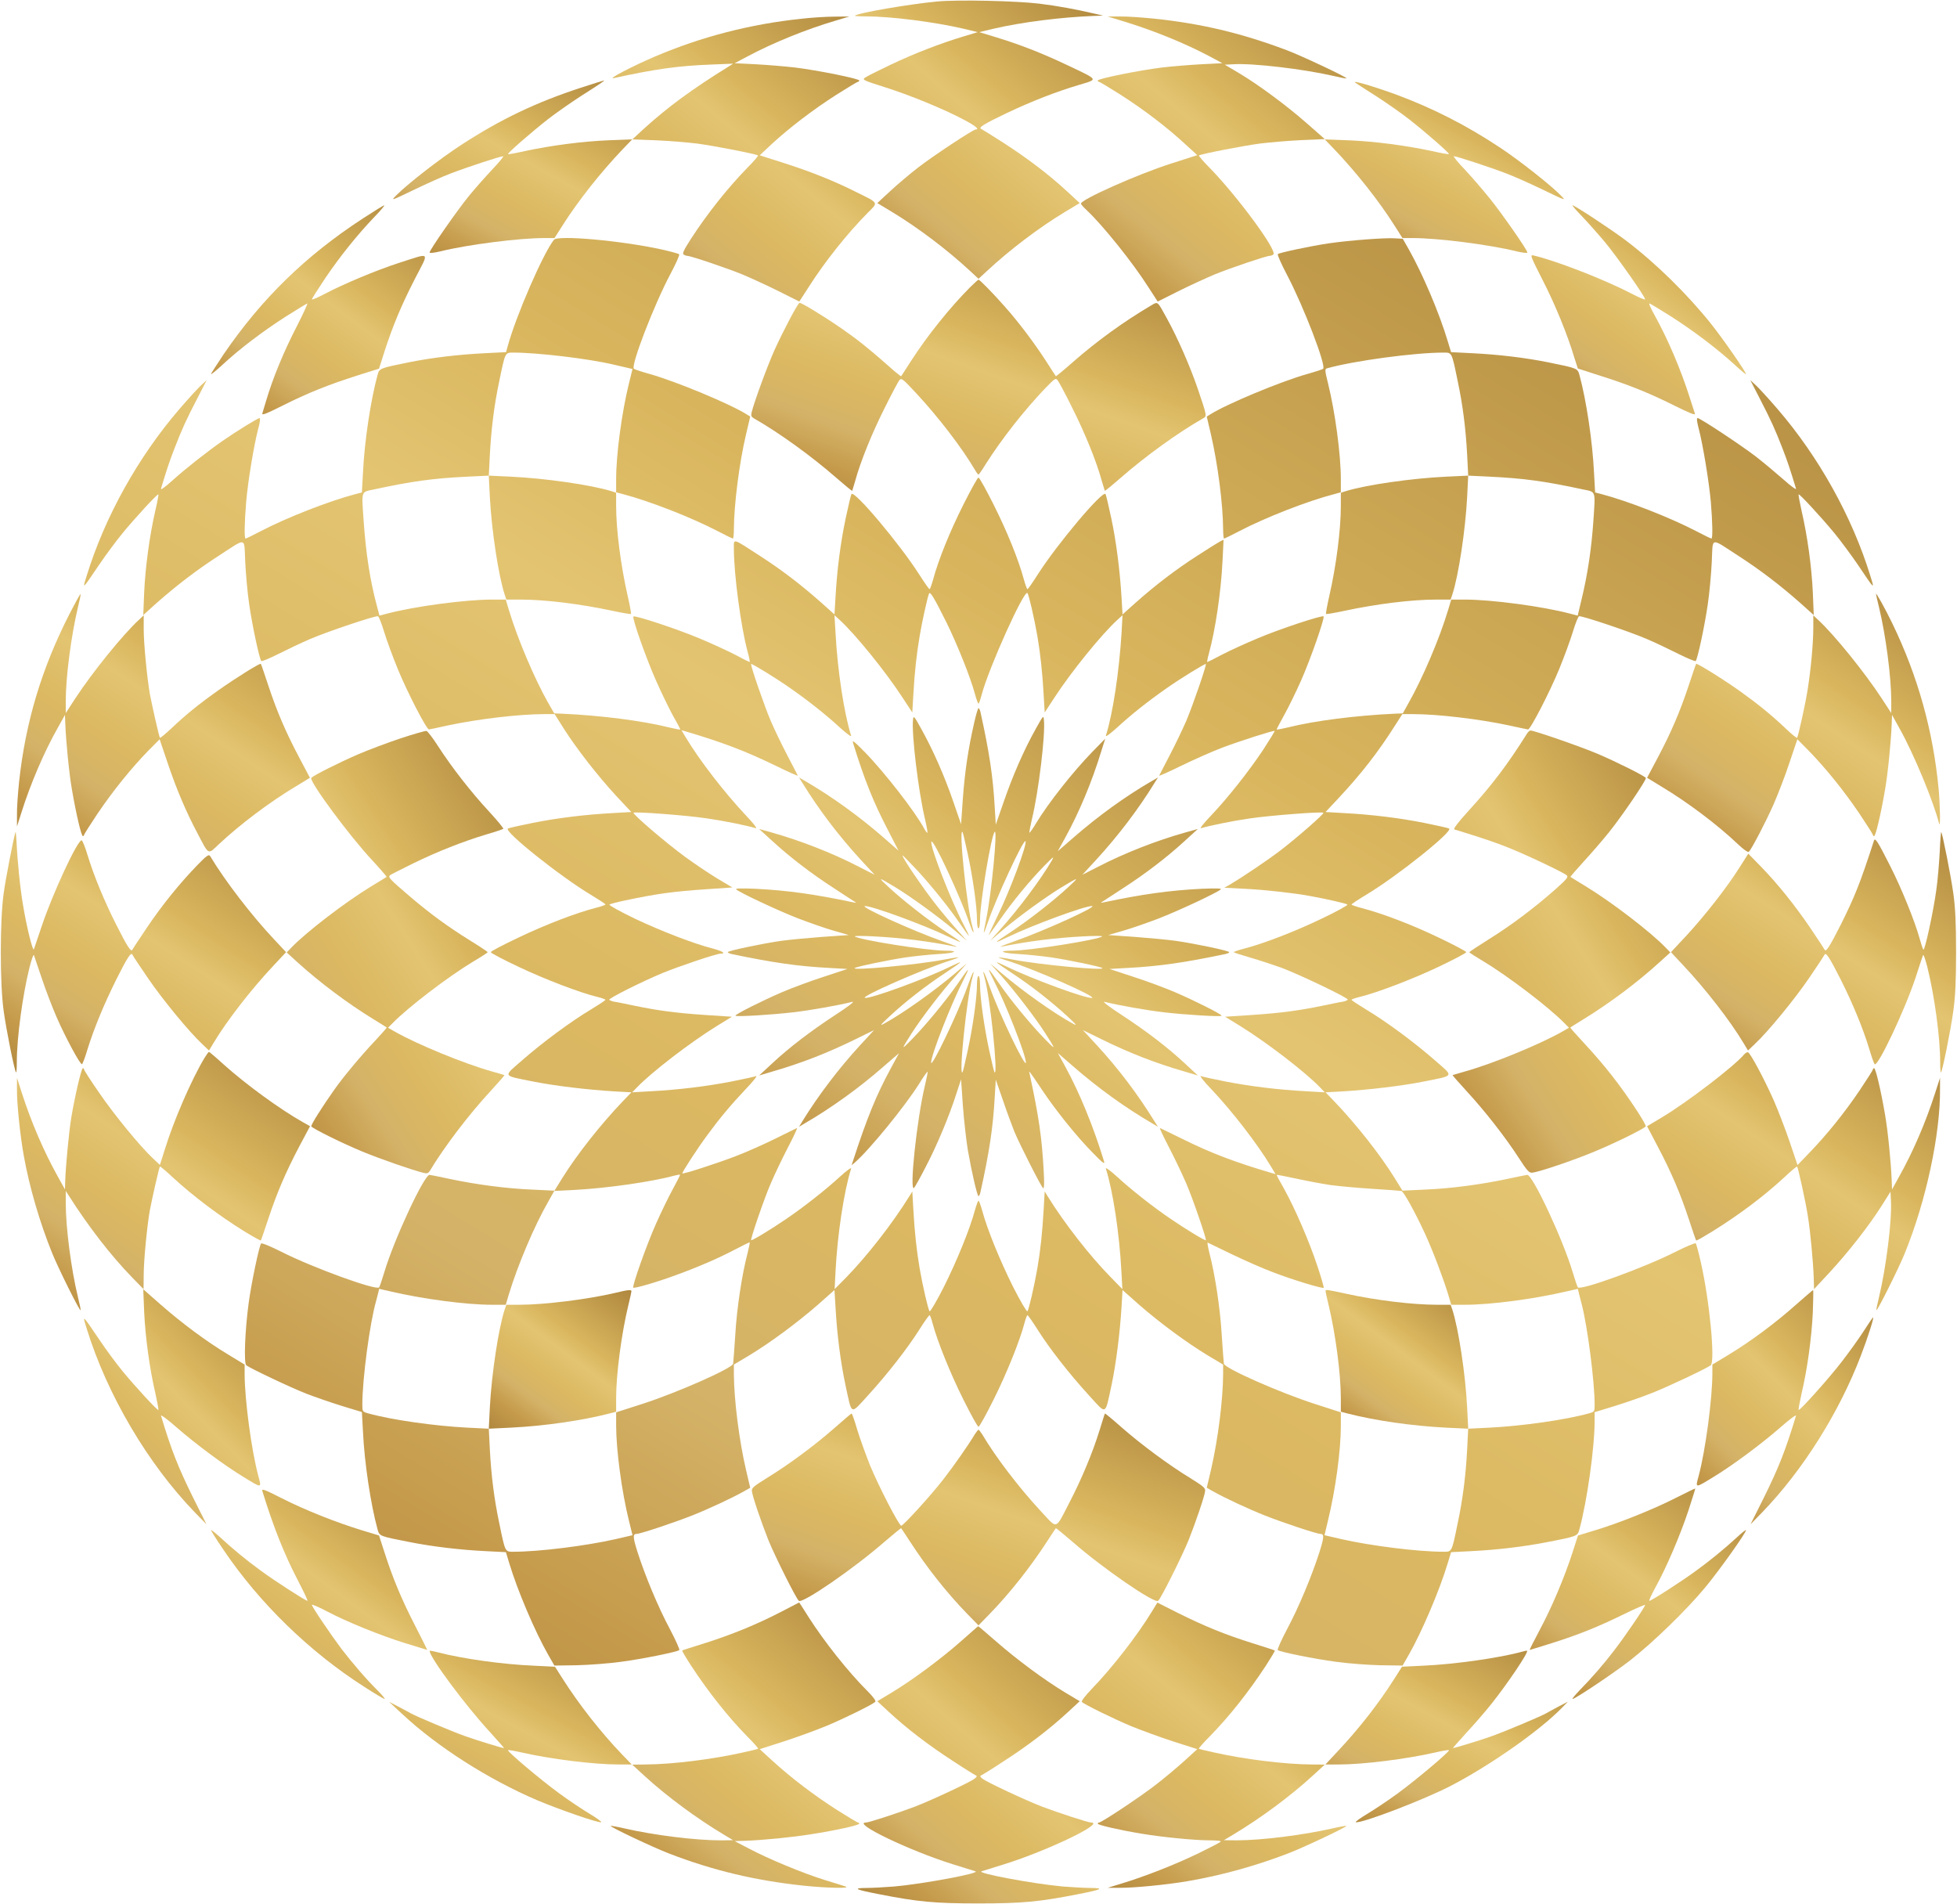 <?xml version="1.0" encoding="UTF-8"?> <svg xmlns="http://www.w3.org/2000/svg" width="74" height="72" viewBox="0 0 74 72" fill="none"><g clip-path="url(#clip0_28_191)"><path d="M35.439 0.056C34.381 0.157 32.427 0.489 32.323 0.596C32.311 0.607 32.49 0.619 32.727 0.619C33.676 0.619 35.323 0.827 36.428 1.085L36.971 1.215L36.451 1.372C35.554 1.642 34.578 2.019 33.676 2.447C33.202 2.672 32.756 2.897 32.699 2.942C32.6 3.015 32.658 3.043 33.421 3.285C34.358 3.577 35.693 4.123 36.439 4.522C36.878 4.753 37.052 4.894 36.896 4.894C36.797 4.894 35.277 5.9 34.716 6.334C34.398 6.581 33.918 6.986 33.653 7.234L33.173 7.678L33.733 8.015C34.722 8.612 35.826 9.45 36.699 10.26L37 10.541L37.306 10.26C38.173 9.45 39.278 8.612 40.266 8.015L40.827 7.678L40.347 7.234C39.659 6.598 38.827 5.968 37.936 5.394C37.514 5.124 37.133 4.888 37.098 4.871C36.983 4.826 37.219 4.68 38.069 4.275C39.006 3.83 39.954 3.459 40.816 3.206C41.538 2.987 41.567 3.037 40.324 2.447C39.37 1.997 38.561 1.682 37.636 1.4L37.029 1.215L37.572 1.085C38.636 0.838 40.099 0.652 41.365 0.602L41.712 0.59L41.394 0.517C40.648 0.343 39.989 0.225 39.312 0.14C38.462 0.034 36.225 -0.017 35.439 0.056Z" fill="url(#paint0_linear_28_191)"></path><path d="M30.311 0.708C28.374 0.911 26.542 1.383 24.767 2.137C23.923 2.497 22.94 3.009 23.212 2.953C24.767 2.609 25.68 2.486 26.883 2.441L27.721 2.407L27.519 2.536C26.148 3.386 25.258 4.044 24.368 4.848L23.911 5.27L24.807 5.304C25.299 5.326 25.998 5.383 26.362 5.428C27.033 5.518 28.611 5.827 28.663 5.878C28.681 5.889 28.502 6.103 28.264 6.339C27.519 7.104 26.744 8.077 26.125 9.033C25.854 9.455 25.79 9.59 25.854 9.624C25.894 9.652 25.958 9.674 25.992 9.674C26.12 9.674 27.467 10.13 28.062 10.372C28.397 10.513 29.022 10.8 29.45 11.013L30.224 11.401L30.565 10.873C31.167 9.922 32.034 8.831 32.803 8.054C33.219 7.638 33.248 7.694 32.375 7.261C31.537 6.839 30.646 6.485 29.64 6.164L28.727 5.872L29.184 5.444C29.843 4.837 30.721 4.162 31.618 3.588C32.045 3.318 32.415 3.093 32.444 3.093C32.467 3.093 32.49 3.071 32.49 3.043C32.49 2.975 30.93 2.66 30.068 2.553C29.675 2.508 28.999 2.452 28.565 2.429L27.779 2.39L28.27 2.131C29.213 1.625 30.484 1.108 31.594 0.781L32.115 0.624L31.566 0.629C31.265 0.629 30.698 0.663 30.311 0.708Z" fill="url(#paint1_linear_28_191)"></path><path d="M42.492 0.809C43.637 1.158 44.804 1.636 45.73 2.126L46.221 2.39L45.435 2.429C45.001 2.452 44.325 2.508 43.932 2.553C43.07 2.66 41.509 2.975 41.509 3.043C41.509 3.071 41.532 3.093 41.556 3.093C41.584 3.093 41.954 3.318 42.382 3.588C43.278 4.162 44.157 4.837 44.81 5.444L45.273 5.866L44.273 6.187C42.983 6.603 40.873 7.543 40.873 7.7C40.873 7.723 40.966 7.829 41.081 7.936C41.694 8.51 42.839 9.933 43.434 10.873L43.776 11.401L44.55 11.013C44.978 10.8 45.602 10.513 45.938 10.372C46.533 10.13 47.88 9.674 48.007 9.674C48.042 9.674 48.106 9.652 48.146 9.624C48.331 9.511 46.805 7.436 45.735 6.339C45.498 6.103 45.319 5.889 45.336 5.878C45.388 5.827 46.972 5.518 47.637 5.428C48.002 5.383 48.707 5.321 49.198 5.298L50.094 5.259L49.429 4.674C48.649 3.988 47.591 3.206 46.845 2.761L46.313 2.446L46.643 2.429C47.366 2.384 49.285 2.609 50.407 2.868C50.672 2.93 50.904 2.975 50.915 2.964C50.95 2.924 49.204 2.103 48.649 1.895C46.915 1.243 45.406 0.888 43.614 0.703C43.174 0.658 42.602 0.618 42.347 0.624H41.885L42.492 0.809Z" fill="url(#paint2_linear_28_191)"></path><path d="M21.957 3.319C20.286 3.864 18.928 4.511 17.459 5.467C16.65 5.99 15.389 6.969 14.973 7.397C14.777 7.599 14.783 7.594 15.638 7.183C16.118 6.952 16.754 6.665 17.055 6.553C17.656 6.322 18.928 5.906 19.026 5.906C19.061 5.906 18.87 6.142 18.598 6.424C18.332 6.71 17.933 7.16 17.719 7.425C17.291 7.948 16.245 9.45 16.245 9.545C16.245 9.579 16.407 9.562 16.667 9.5C17.685 9.247 19.633 9 20.587 9H20.968L21.269 8.527C21.853 7.605 22.714 6.514 23.553 5.636L23.905 5.27L23.009 5.304C22.021 5.344 20.835 5.501 19.864 5.709C19.517 5.788 19.223 5.839 19.211 5.827C19.176 5.799 20.09 5 20.708 4.517C21.003 4.286 21.558 3.898 21.94 3.65C22.68 3.178 22.882 3.043 22.836 3.043C22.818 3.043 22.425 3.167 21.957 3.319Z" fill="url(#paint3_linear_28_191)"></path><path d="M51.251 3.128C51.314 3.173 51.678 3.409 52.06 3.651C52.442 3.898 52.997 4.286 53.291 4.517C53.91 5.001 54.824 5.799 54.789 5.828C54.777 5.839 54.483 5.788 54.136 5.709C53.164 5.501 51.979 5.344 50.991 5.304L50.094 5.271L50.447 5.636C51.285 6.514 52.147 7.605 52.731 8.528L53.031 9H53.413C54.367 9 56.315 9.248 57.338 9.501C57.575 9.557 57.755 9.579 57.755 9.546C57.755 9.456 56.818 8.106 56.338 7.509C56.09 7.2 55.668 6.711 55.402 6.424C55.13 6.143 54.939 5.906 54.974 5.906C55.072 5.906 56.344 6.323 56.945 6.553C57.246 6.666 57.888 6.953 58.362 7.183C59.217 7.594 59.223 7.599 59.026 7.397C58.657 7.014 57.437 6.053 56.737 5.591C55.448 4.736 54.188 4.095 52.812 3.583C51.916 3.257 51.095 3.015 51.251 3.128Z" fill="url(#paint4_linear_28_191)"></path><path d="M13.725 8.257C11.551 9.674 9.892 11.294 8.458 13.392C8.198 13.78 7.978 14.124 7.978 14.146C7.978 14.169 8.175 14.011 8.412 13.792C9.048 13.201 9.926 12.532 10.805 11.969C11.233 11.699 11.603 11.474 11.62 11.474C11.643 11.474 11.476 11.84 11.25 12.284C10.724 13.302 10.325 14.27 10.059 15.164C10.002 15.355 9.938 15.564 9.921 15.625C9.892 15.715 10.036 15.659 10.678 15.339C11.643 14.855 12.418 14.545 13.511 14.197L14.332 13.938L14.54 13.285C14.864 12.284 15.181 11.536 15.69 10.54C16.239 9.477 16.309 9.55 15.089 9.939C14.222 10.22 13.002 10.732 12.274 11.114C12.008 11.255 11.794 11.345 11.794 11.317C11.794 11.289 12.025 10.929 12.302 10.512C12.863 9.685 13.522 8.864 14.164 8.195C14.395 7.959 14.557 7.762 14.528 7.762C14.505 7.762 14.141 7.987 13.725 8.257Z" fill="url(#paint5_linear_28_191)"></path><path d="M59.836 8.195C60.061 8.432 60.455 8.876 60.709 9.18C61.166 9.737 62.206 11.216 62.206 11.317C62.206 11.345 61.963 11.244 61.674 11.092C60.668 10.569 58.836 9.855 57.986 9.658C57.847 9.624 57.87 9.68 58.333 10.592C58.801 11.503 59.264 12.633 59.535 13.534L59.663 13.933L60.483 14.197C61.582 14.546 62.356 14.855 63.322 15.339C63.865 15.609 64.108 15.71 64.091 15.643C64.073 15.592 63.981 15.311 63.889 15.018C63.553 13.961 63.073 12.836 62.576 11.936C62.432 11.683 62.339 11.475 62.368 11.475C62.397 11.475 62.767 11.7 63.195 11.97C64.062 12.527 64.9 13.162 65.577 13.775C65.82 14 66.022 14.169 66.022 14.147C66.022 14.062 65.132 12.785 64.692 12.234C63.79 11.109 62.611 9.95 61.483 9.095C60.958 8.696 59.541 7.762 59.46 7.762C59.437 7.762 59.605 7.959 59.836 8.195Z" fill="url(#paint6_linear_28_191)"></path><path d="M20.945 9.067C20.535 9.585 19.512 11.942 19.199 13.084L19.136 13.314L18.344 13.354C17.326 13.404 16.343 13.522 15.465 13.697C14.337 13.927 14.349 13.922 14.274 14.186C14.019 15.12 13.782 16.672 13.725 17.876L13.684 18.619L13.447 18.68C12.458 18.939 10.851 19.564 9.851 20.087C9.562 20.239 9.308 20.362 9.285 20.362C9.232 20.362 9.244 19.76 9.308 18.984C9.371 18.219 9.602 16.824 9.764 16.211C9.828 15.992 9.851 15.806 9.816 15.806C9.753 15.806 8.955 16.295 8.412 16.672C7.816 17.089 7.03 17.707 6.51 18.174C6.244 18.416 6.07 18.54 6.087 18.478C6.319 17.707 6.411 17.437 6.596 16.959C6.874 16.239 7.036 15.879 7.469 15.047L7.816 14.372L7.602 14.569C7.487 14.675 7.117 15.08 6.787 15.463C5.226 17.274 3.966 19.535 3.278 21.769C3.11 22.303 3.099 22.314 3.752 21.347C4.006 20.975 4.405 20.435 4.642 20.149C5.139 19.547 5.96 18.658 5.989 18.692C6.001 18.703 5.949 18.99 5.868 19.327C5.654 20.272 5.498 21.425 5.452 22.387L5.417 23.254L5.931 22.792C6.683 22.129 7.44 21.549 8.267 21.015C9.354 20.312 9.227 20.284 9.273 21.251C9.296 21.707 9.36 22.427 9.423 22.849C9.539 23.659 9.811 24.919 9.88 24.992C9.903 25.014 10.198 24.89 10.533 24.722C10.869 24.553 11.412 24.294 11.742 24.154C12.412 23.867 14.199 23.27 14.291 23.299C14.326 23.31 14.43 23.574 14.522 23.878C14.615 24.187 14.846 24.817 15.037 25.284C15.401 26.173 16.135 27.596 16.222 27.579C16.251 27.579 16.575 27.506 16.939 27.427C18.072 27.185 19.633 27 20.564 27H20.974L21.321 27.551C21.801 28.305 22.593 29.323 23.287 30.077L23.871 30.701L23.194 30.74C22.125 30.797 21.084 30.926 20.148 31.112C19.673 31.207 19.246 31.303 19.205 31.325C19.032 31.421 21.188 33.142 22.339 33.829C22.645 34.014 22.894 34.177 22.894 34.194C22.894 34.217 22.732 34.273 22.529 34.324C21.784 34.515 20.639 34.954 19.616 35.443C19.032 35.719 18.558 35.966 18.558 36C18.558 36.034 19.032 36.281 19.616 36.557C20.61 37.029 21.922 37.53 22.593 37.693C22.755 37.732 22.894 37.783 22.894 37.8C22.894 37.822 22.645 37.985 22.339 38.171C21.587 38.621 20.512 39.414 19.749 40.084C19.014 40.725 18.974 40.652 20.176 40.894C21.003 41.057 22.217 41.203 23.258 41.265L23.876 41.299L23.541 41.647C22.709 42.519 21.824 43.639 21.263 44.539L20.968 45.017L20.124 44.977C19.147 44.938 18.014 44.786 17.026 44.578C16.644 44.494 16.291 44.426 16.245 44.42C16.049 44.398 14.904 46.85 14.534 48.094C14.447 48.386 14.355 48.65 14.337 48.673C14.227 48.802 11.817 47.925 10.643 47.329C10.25 47.132 9.903 46.985 9.874 47.014C9.805 47.081 9.498 48.538 9.4 49.286C9.261 50.327 9.215 51.542 9.313 51.62C9.47 51.739 11.019 52.475 11.591 52.695C11.909 52.819 12.511 53.027 12.927 53.156L13.684 53.387L13.725 54.129C13.782 55.327 14.019 56.88 14.274 57.814C14.349 58.084 14.343 58.078 15.488 58.303C16.367 58.477 17.419 58.601 18.367 58.646L19.13 58.685L19.251 59.085C19.569 60.142 20.228 61.689 20.737 62.578L20.963 62.972L21.812 62.96C22.281 62.949 23.027 62.893 23.472 62.831C24.322 62.719 25.611 62.454 25.686 62.387C25.709 62.364 25.547 62.004 25.328 61.588C24.888 60.767 24.397 59.585 24.108 58.685C23.928 58.117 23.923 57.994 24.073 57.994C24.212 57.994 25.512 57.56 26.177 57.296C26.813 57.043 27.68 56.638 28.131 56.385L28.368 56.25L28.212 55.586C27.952 54.484 27.756 52.925 27.75 51.964V51.592L28.334 51.244C29.132 50.76 30.137 50.017 30.912 49.342L31.554 48.774L31.594 49.432C31.652 50.473 31.785 51.491 31.964 52.34C32.224 53.544 32.138 53.505 32.843 52.734C33.56 51.947 34.312 50.985 34.774 50.254C34.959 49.961 35.127 49.725 35.15 49.725C35.167 49.725 35.219 49.86 35.26 50.017C35.427 50.67 35.942 51.947 36.428 52.914C36.711 53.482 36.965 53.944 37 53.944C37.035 53.944 37.289 53.482 37.572 52.914C38.058 51.947 38.572 50.67 38.74 50.017C38.781 49.86 38.833 49.725 38.85 49.725C38.873 49.725 39.041 49.967 39.231 50.265C39.688 50.99 40.428 51.935 41.162 52.74C41.862 53.505 41.775 53.544 42.035 52.346C42.203 51.542 42.347 50.422 42.411 49.376L42.446 48.774L43.087 49.342C43.862 50.017 44.868 50.76 45.666 51.244L46.25 51.592V51.964C46.244 52.925 46.059 54.41 45.793 55.564L45.631 56.25L45.868 56.385C46.319 56.638 47.186 57.043 47.822 57.296C48.487 57.56 49.788 57.994 49.927 57.994C50.077 57.994 50.071 58.117 49.892 58.685C49.603 59.585 49.112 60.767 48.672 61.588C48.453 62.004 48.291 62.364 48.314 62.387C48.389 62.454 49.678 62.719 50.528 62.831C50.973 62.893 51.719 62.949 52.187 62.96L53.037 62.972L53.263 62.578C53.76 61.712 54.448 60.097 54.748 59.085L54.87 58.685L55.633 58.646C56.581 58.601 57.633 58.477 58.512 58.303C59.645 58.084 59.651 58.078 59.72 57.83C60.009 56.779 60.298 54.742 60.298 53.713V53.392L61.067 53.156C61.483 53.027 62.119 52.807 62.466 52.667C63.096 52.419 64.53 51.739 64.686 51.62C64.865 51.48 64.64 49.14 64.311 47.717C64.23 47.351 64.143 47.03 64.12 47.008C64.097 46.985 63.75 47.132 63.357 47.329C62.183 47.925 59.772 48.802 59.662 48.673C59.645 48.65 59.553 48.386 59.466 48.094C59.096 46.85 57.945 44.398 57.749 44.42C57.703 44.426 57.356 44.494 56.974 44.578C55.986 44.786 54.852 44.938 53.875 44.977L53.031 45.017L52.736 44.539C52.176 43.639 51.291 42.519 50.459 41.647L50.123 41.299L50.742 41.265C51.782 41.203 52.997 41.057 53.823 40.894C55.026 40.652 54.985 40.725 54.251 40.084C53.488 39.414 52.413 38.621 51.661 38.171C51.355 37.985 51.106 37.822 51.106 37.8C51.106 37.783 51.245 37.732 51.413 37.693C52.077 37.53 53.39 37.029 54.39 36.557C54.968 36.281 55.442 36.034 55.442 36C55.442 35.966 54.968 35.719 54.39 35.443C53.355 34.948 52.274 34.537 51.499 34.335C51.279 34.279 51.106 34.217 51.106 34.2C51.106 34.177 51.355 34.014 51.661 33.829C52.812 33.142 54.968 31.421 54.794 31.325C54.754 31.303 54.326 31.207 53.852 31.112C52.916 30.926 51.875 30.797 50.8 30.74L50.123 30.701L50.603 30.189C51.476 29.255 52.118 28.429 52.748 27.433L53.026 27H53.442C54.367 27 55.928 27.185 57.061 27.427C57.425 27.506 57.749 27.579 57.778 27.579C57.864 27.596 58.599 26.173 58.963 25.284C59.154 24.817 59.385 24.187 59.477 23.878C59.57 23.574 59.674 23.31 59.709 23.299C59.801 23.27 61.587 23.867 62.258 24.154C62.588 24.294 63.131 24.553 63.466 24.722C63.802 24.89 64.097 25.014 64.12 24.992C64.189 24.919 64.461 23.659 64.576 22.849C64.64 22.427 64.704 21.707 64.727 21.251C64.773 20.284 64.646 20.312 65.733 21.015C66.559 21.549 67.317 22.129 68.068 22.792L68.583 23.254L68.548 22.387C68.502 21.425 68.346 20.272 68.126 19.327C68.051 18.99 67.999 18.703 68.01 18.692C68.039 18.658 68.849 19.535 69.358 20.149C69.594 20.435 69.993 20.975 70.248 21.347C70.901 22.32 70.889 22.309 70.722 21.769C70.034 19.535 68.774 17.274 67.213 15.463C66.883 15.08 66.513 14.675 66.397 14.569L66.184 14.372L66.531 15.047C66.97 15.896 67.132 16.256 67.403 16.959C67.588 17.437 67.681 17.713 67.912 18.472C67.93 18.534 67.721 18.382 67.432 18.124C67.149 17.876 66.687 17.488 66.397 17.263C65.825 16.824 64.287 15.806 64.189 15.806C64.149 15.806 64.166 15.947 64.235 16.211C64.391 16.807 64.623 18.208 64.692 18.984C64.756 19.749 64.767 20.362 64.715 20.362C64.692 20.362 64.438 20.239 64.149 20.087C63.148 19.564 61.541 18.939 60.553 18.68L60.316 18.619L60.275 17.876C60.217 16.672 59.98 15.12 59.726 14.186C59.651 13.922 59.662 13.927 58.535 13.697C57.656 13.522 56.673 13.404 55.662 13.354L54.87 13.314L54.748 12.915C54.425 11.829 53.789 10.344 53.268 9.422L53.043 9.028L52.754 9.011C52.378 8.983 51.008 9.09 50.268 9.197C49.58 9.298 48.377 9.551 48.319 9.607C48.296 9.635 48.453 9.99 48.672 10.406C49.297 11.593 50.158 13.837 50.031 13.944C50.002 13.967 49.73 14.057 49.429 14.141C48.429 14.422 46.365 15.283 45.758 15.671L45.631 15.75L45.793 16.442C46.053 17.572 46.244 19.074 46.25 20.008C46.25 20.205 46.267 20.362 46.285 20.362C46.308 20.362 46.562 20.239 46.851 20.087C47.851 19.564 49.453 18.939 50.459 18.68L50.701 18.613V18.118C50.701 17.179 50.487 15.587 50.216 14.49C50.094 14.006 50.094 13.95 50.175 13.927C51.193 13.64 53.494 13.331 54.581 13.331C54.904 13.331 54.893 13.303 55.118 14.4C55.315 15.322 55.425 16.217 55.477 17.19L55.517 17.983L54.685 18.022C53.372 18.084 51.661 18.332 50.892 18.568L50.701 18.63V19.125C50.701 20.03 50.528 21.386 50.262 22.545C50.181 22.899 50.129 23.197 50.141 23.214C50.158 23.225 50.464 23.175 50.829 23.096C52.072 22.832 53.372 22.669 54.326 22.669H54.852L54.916 22.483C55.153 21.763 55.413 20.03 55.477 18.793L55.517 17.983L56.332 18.022C57.61 18.084 58.408 18.191 59.865 18.506C60.356 18.607 60.327 18.534 60.252 19.676C60.177 20.773 60.027 21.746 59.801 22.674L59.657 23.276L59.356 23.197C58.304 22.922 56.396 22.669 55.39 22.669H54.876L54.754 23.074C54.436 24.137 53.789 25.65 53.263 26.578L53.043 26.972L52.754 26.983C51.274 27.05 49.696 27.253 48.713 27.5C48.47 27.557 48.273 27.596 48.273 27.579C48.273 27.562 48.406 27.315 48.562 27.028C48.724 26.741 49.008 26.156 49.198 25.729C49.562 24.907 50.1 23.36 50.048 23.304C49.99 23.254 48.395 23.777 47.551 24.137C47.105 24.322 46.504 24.598 46.209 24.75C45.92 24.907 45.666 25.031 45.654 25.031C45.637 25.031 45.66 24.896 45.706 24.733C45.955 23.827 46.169 22.399 46.227 21.212L46.267 20.407L46.128 20.475C46.053 20.514 45.666 20.756 45.267 21.015C44.446 21.544 43.683 22.129 42.949 22.781L42.446 23.231L42.411 22.624C42.347 21.56 42.209 20.48 42.024 19.609C41.925 19.142 41.827 18.725 41.804 18.68C41.706 18.512 39.96 20.587 39.231 21.735C39.041 22.033 38.873 22.275 38.85 22.275C38.833 22.275 38.769 22.106 38.711 21.892C38.509 21.15 38.081 20.092 37.572 19.08C37.289 18.517 37.035 18.056 37 18.056C36.965 18.056 36.711 18.517 36.428 19.08C35.919 20.092 35.491 21.15 35.289 21.892C35.231 22.106 35.167 22.275 35.15 22.275C35.127 22.275 34.959 22.033 34.768 21.735C34.04 20.587 32.294 18.512 32.196 18.68C32.172 18.725 32.074 19.142 31.976 19.603C31.785 20.514 31.652 21.527 31.594 22.567L31.554 23.231L31.051 22.781C30.317 22.129 29.554 21.544 28.733 21.015C27.675 20.329 27.75 20.351 27.75 20.745C27.75 21.707 28.01 23.664 28.264 24.62C28.328 24.845 28.363 25.031 28.345 25.031C28.334 25.031 28.079 24.907 27.79 24.75C27.495 24.598 26.894 24.322 26.449 24.137C25.593 23.777 24.009 23.254 23.952 23.31C23.894 23.366 24.431 24.89 24.807 25.734C24.998 26.167 25.281 26.752 25.437 27.039C25.599 27.32 25.726 27.568 25.726 27.579C25.726 27.596 25.53 27.557 25.287 27.5C24.304 27.253 22.726 27.05 21.246 26.983L20.957 26.972L20.731 26.578C20.217 25.678 19.564 24.137 19.246 23.074L19.124 22.669H18.61C17.61 22.669 15.696 22.922 14.649 23.197L14.349 23.276L14.256 22.927C13.996 21.96 13.84 20.97 13.748 19.67C13.672 18.534 13.644 18.607 14.135 18.506C15.592 18.191 16.39 18.084 17.667 18.022L18.483 17.983L18.523 18.793C18.587 20.03 18.847 21.763 19.084 22.483L19.147 22.669H19.673C20.627 22.669 21.928 22.832 23.171 23.096C23.535 23.175 23.842 23.225 23.859 23.214C23.871 23.197 23.819 22.899 23.738 22.545C23.472 21.386 23.298 20.03 23.298 19.125V18.63L23.113 18.568C22.339 18.332 20.627 18.084 19.315 18.022L18.483 17.983L18.523 17.19C18.575 16.217 18.685 15.322 18.881 14.4C19.107 13.303 19.095 13.331 19.419 13.331C20.321 13.331 22.263 13.562 23.183 13.781C23.42 13.837 23.686 13.899 23.767 13.916L23.917 13.95L23.784 14.49C23.512 15.587 23.298 17.179 23.298 18.118V18.613L23.547 18.68C24.547 18.939 26.148 19.564 27.149 20.087C27.438 20.239 27.692 20.362 27.715 20.362C27.733 20.362 27.75 20.205 27.75 20.008C27.756 19.074 27.952 17.505 28.212 16.414L28.368 15.75L28.241 15.671C27.634 15.283 25.57 14.422 24.57 14.141C24.27 14.057 23.998 13.967 23.969 13.944C23.842 13.837 24.721 11.542 25.356 10.35C25.559 9.967 25.709 9.635 25.68 9.613C25.657 9.59 25.351 9.506 24.998 9.427C23.466 9.095 21.09 8.882 20.945 9.067ZM35.792 23.54C36.202 24.379 36.693 25.599 36.861 26.224C36.919 26.437 36.983 26.606 37 26.606C37.017 26.606 37.075 26.443 37.127 26.24C37.399 25.234 38.723 22.292 38.85 22.421C38.902 22.483 39.104 23.349 39.226 24.047C39.341 24.727 39.416 25.425 39.463 26.252L39.503 26.938L39.867 26.381C40.503 25.402 41.665 23.968 42.261 23.428L42.446 23.259L42.411 23.906C42.319 25.391 42.082 26.983 41.816 27.815C41.798 27.877 41.989 27.737 42.255 27.495C42.781 27.011 43.434 26.494 44.105 26.027C44.637 25.65 45.568 25.082 45.597 25.104C45.631 25.144 45.099 26.685 44.857 27.253C44.729 27.551 44.452 28.13 44.238 28.541C44.024 28.946 43.845 29.3 43.833 29.323C43.822 29.351 44.197 29.182 44.666 28.952C45.14 28.721 45.828 28.417 46.192 28.277C46.892 28.012 48.163 27.607 48.198 27.635C48.21 27.647 48.013 27.962 47.77 28.339C47.221 29.165 46.423 30.172 45.782 30.847C45.516 31.123 45.354 31.331 45.412 31.314C45.747 31.213 46.602 31.039 47.262 30.943C48.025 30.83 49.99 30.679 50.042 30.729C50.083 30.763 49.071 31.652 48.418 32.152C47.955 32.507 47.042 33.125 46.493 33.452L46.296 33.564L47.071 33.604C47.846 33.643 48.898 33.761 49.487 33.868C50.181 33.992 50.904 34.16 50.95 34.2C50.979 34.222 50.551 34.459 49.996 34.723C48.996 35.207 47.776 35.679 47.048 35.865C46.828 35.921 46.654 35.983 46.654 36C46.654 36.017 46.938 36.107 47.285 36.208C47.632 36.309 48.163 36.484 48.458 36.59C49.187 36.866 51.002 37.738 50.962 37.794C50.95 37.822 50.863 37.856 50.777 37.873C50.684 37.884 50.355 37.952 50.037 38.019C49.141 38.205 48.447 38.3 47.343 38.374L46.325 38.441L46.892 38.79C47.886 39.403 49.354 40.528 49.921 41.119L50.094 41.299L49.401 41.259C48.337 41.203 47.291 41.074 46.36 40.894C45.897 40.804 45.469 40.708 45.406 40.685C45.348 40.663 45.521 40.888 45.799 41.175C46.608 42.03 47.556 43.262 48.071 44.122L48.233 44.392L48.094 44.353C46.666 43.931 45.787 43.594 44.718 43.065C44.273 42.845 43.885 42.66 43.862 42.649C43.833 42.637 43.995 42.98 44.221 43.414C44.446 43.847 44.729 44.449 44.857 44.747C45.099 45.304 45.631 46.856 45.597 46.89C45.568 46.918 44.816 46.462 44.261 46.08C43.596 45.63 42.77 44.977 42.238 44.488C41.977 44.252 41.798 44.122 41.816 44.184C42.087 45.039 42.33 46.648 42.405 48.094L42.44 48.74L42.001 48.29C41.197 47.469 40.255 46.26 39.619 45.236L39.503 45.045L39.463 45.742C39.416 46.586 39.341 47.284 39.226 47.953C39.104 48.65 38.902 49.517 38.85 49.579C38.821 49.601 38.578 49.185 38.306 48.65C37.815 47.666 37.329 46.479 37.139 45.77C37.081 45.562 37.017 45.394 37 45.394C36.983 45.394 36.919 45.562 36.861 45.77C36.67 46.479 36.185 47.666 35.693 48.65C35.422 49.185 35.179 49.601 35.15 49.579C35.098 49.517 34.895 48.65 34.774 47.953C34.658 47.267 34.583 46.575 34.537 45.742L34.497 45.05L34.381 45.236C33.745 46.26 32.803 47.469 32.005 48.29L31.56 48.74L31.594 48.065C31.664 46.693 31.912 45.034 32.184 44.184C32.201 44.122 32.022 44.252 31.762 44.488C31.23 44.977 30.403 45.63 29.739 46.08C29.184 46.462 28.432 46.918 28.403 46.89C28.368 46.856 28.9 45.304 29.143 44.747C29.27 44.449 29.554 43.847 29.779 43.414C30.005 42.98 30.166 42.637 30.137 42.649C30.114 42.66 29.739 42.84 29.311 43.054C28.883 43.267 28.218 43.56 27.837 43.706C27.125 43.982 25.836 44.398 25.802 44.364C25.778 44.336 26.368 43.425 26.744 42.919C27.218 42.272 27.646 41.76 28.201 41.175C28.478 40.888 28.652 40.663 28.594 40.685C28.53 40.708 28.102 40.804 27.64 40.894C26.709 41.074 25.663 41.203 24.599 41.259L23.905 41.299L24.079 41.119C24.645 40.528 26.114 39.403 27.108 38.79L27.675 38.441L26.657 38.374C25.553 38.3 24.859 38.205 23.963 38.019C23.645 37.952 23.316 37.884 23.223 37.873C23.136 37.856 23.055 37.822 23.038 37.8C23.003 37.749 24.281 37.108 25.056 36.787C25.703 36.523 27.091 36.056 27.247 36.056C27.467 36.056 27.322 35.96 26.958 35.865C26.229 35.679 25.009 35.207 23.998 34.729C23.449 34.464 23.021 34.228 23.044 34.2C23.073 34.177 23.345 34.104 23.645 34.042C24.848 33.789 25.455 33.705 26.715 33.62L27.692 33.553L27.143 33.227C26.836 33.041 26.287 32.675 25.911 32.4C25.195 31.877 23.905 30.774 23.957 30.729C24.009 30.679 25.969 30.825 26.738 30.943C27.397 31.039 28.253 31.213 28.582 31.314C28.646 31.331 28.473 31.106 28.195 30.819C27.397 29.97 26.443 28.738 25.929 27.877L25.767 27.607L25.906 27.647C27.334 28.069 28.195 28.4 29.334 28.952C29.802 29.182 30.178 29.351 30.166 29.323C30.155 29.3 29.976 28.946 29.762 28.541C29.548 28.13 29.27 27.551 29.143 27.253C28.9 26.685 28.368 25.144 28.403 25.104C28.432 25.082 29.363 25.65 29.895 26.027C30.565 26.494 31.219 27.011 31.745 27.495C32.011 27.737 32.201 27.877 32.184 27.815C31.918 26.977 31.669 25.352 31.594 23.934L31.554 23.259L31.739 23.428C32.34 23.974 33.496 25.402 34.132 26.381L34.497 26.938L34.537 26.252C34.583 25.419 34.658 24.733 34.78 24.019C34.867 23.501 35.063 22.612 35.127 22.449C35.167 22.337 35.312 22.579 35.792 23.54ZM25.443 44.955C25.287 45.242 24.998 45.832 24.807 46.265C24.454 47.053 23.894 48.634 23.946 48.684C23.986 48.724 24.859 48.47 25.553 48.212C26.391 47.908 27.16 47.576 27.79 47.244C28.079 47.092 28.334 46.969 28.345 46.969C28.363 46.969 28.322 47.16 28.264 47.396C28.056 48.184 27.86 49.466 27.802 50.484C27.767 51.041 27.727 51.525 27.721 51.564C27.663 51.744 25.617 52.65 24.298 53.077L23.298 53.398V53.893C23.298 54.821 23.512 56.413 23.784 57.504L23.917 58.044L23.287 58.19C22.148 58.449 20.373 58.669 19.419 58.669C19.095 58.669 19.107 58.697 18.881 57.6C18.685 56.677 18.575 55.783 18.523 54.81L18.483 54.017L17.673 53.977C16.442 53.915 14.811 53.685 13.921 53.437C13.707 53.375 13.701 53.37 13.701 53.105C13.701 52.132 13.985 50.006 14.222 49.19C14.245 49.095 14.285 48.954 14.303 48.875L14.337 48.729L14.783 48.83C15.985 49.112 17.627 49.331 18.598 49.331H19.124L19.246 48.92C19.581 47.824 20.205 46.344 20.737 45.422L20.957 45.028L21.737 44.989C22.986 44.921 24.663 44.679 25.524 44.443C25.622 44.42 25.703 44.404 25.715 44.415C25.726 44.42 25.605 44.662 25.443 44.955ZM50.297 44.803C50.632 44.848 51.361 44.915 51.916 44.949C52.471 44.983 52.956 45.022 52.991 45.028C53.078 45.05 53.511 45.838 53.87 46.614C54.176 47.278 54.557 48.285 54.754 48.92L54.876 49.331H55.402C56.373 49.331 58.015 49.112 59.217 48.83L59.662 48.729L59.697 48.875C59.72 48.954 59.772 49.157 59.813 49.325C60.032 50.18 60.298 52.239 60.298 53.111C60.298 53.37 60.292 53.375 60.084 53.437C59.188 53.685 57.558 53.915 56.327 53.977L55.517 54.017L55.477 54.81C55.425 55.783 55.315 56.677 55.118 57.6C54.893 58.697 54.904 58.669 54.581 58.669C53.627 58.669 51.852 58.449 50.713 58.19L50.083 58.044L50.216 57.487C50.499 56.323 50.701 54.849 50.701 53.91V53.398L49.707 53.077C48.383 52.65 46.337 51.744 46.279 51.564C46.273 51.525 46.233 51.041 46.198 50.484C46.14 49.466 45.943 48.184 45.735 47.39C45.678 47.154 45.643 46.969 45.666 46.98C45.683 46.991 46.105 47.194 46.597 47.43C47.088 47.666 47.793 47.975 48.158 48.11C48.874 48.386 50.008 48.729 50.054 48.69C50.066 48.673 49.961 48.302 49.811 47.857C49.505 46.935 48.979 45.714 48.562 44.96C48.401 44.679 48.273 44.437 48.273 44.42C48.273 44.409 48.591 44.471 48.984 44.555C49.372 44.64 49.961 44.752 50.297 44.803Z" fill="url(#paint7_linear_28_191)"></path><path d="M36.838 27.32C36.612 28.305 36.485 29.16 36.41 30.172L36.341 31.162L36.046 30.307C35.716 29.345 35.283 28.361 34.838 27.562C34.572 27.078 34.543 27.045 34.525 27.197C34.462 27.725 34.722 29.896 34.976 30.965C35.04 31.235 35.08 31.471 35.069 31.483C35.057 31.5 34.999 31.427 34.942 31.32C34.612 30.701 33.456 29.21 32.699 28.434C32.294 28.023 32.213 27.962 32.259 28.096C32.675 29.447 33.017 30.313 33.566 31.365L33.976 32.163L33.392 31.651C32.473 30.853 31.444 30.11 30.438 29.525L30.213 29.396L30.351 29.615C30.958 30.605 31.721 31.607 32.542 32.501L33.074 33.075L32.479 32.771C31.479 32.253 30.27 31.781 29.166 31.471L28.704 31.342L29.224 31.815C29.872 32.411 30.704 33.047 31.542 33.587C31.889 33.817 32.23 34.036 32.294 34.076C32.398 34.143 32.392 34.143 32.259 34.115C30.82 33.812 29.796 33.665 28.559 33.603C28.021 33.581 27.796 33.587 27.837 33.626C27.952 33.738 29.409 34.425 30.178 34.723C30.606 34.886 31.213 35.1 31.531 35.19L32.097 35.353L31.12 35.42C30.583 35.46 29.872 35.527 29.536 35.572C28.767 35.685 27.519 35.949 27.519 36C27.519 36.022 27.588 36.056 27.68 36.073C29.23 36.399 30.184 36.534 31.357 36.596L32.045 36.635L31.155 36.928C30.664 37.085 29.953 37.35 29.571 37.513C28.837 37.828 27.808 38.345 27.808 38.401C27.808 38.452 29.189 38.368 30.005 38.272C30.629 38.199 31.664 38.019 32.23 37.878C32.334 37.856 32.08 38.053 31.594 38.368C30.658 38.981 29.831 39.611 29.172 40.23L28.704 40.663L29.195 40.517C30.323 40.19 31.299 39.808 32.352 39.29L33.051 38.947L32.531 39.51C31.71 40.404 30.947 41.411 30.346 42.384L30.213 42.603L30.438 42.468C31.427 41.895 32.496 41.124 33.369 40.359L33.994 39.819L33.681 40.398C33.138 41.4 32.791 42.243 32.253 43.897L32.201 44.06L32.323 43.953C32.866 43.486 34.213 41.838 34.751 40.983C34.913 40.719 35.063 40.505 35.075 40.522C35.086 40.533 35.04 40.764 34.976 41.034C34.664 42.328 34.375 45.106 34.566 44.91C34.595 44.882 34.791 44.533 34.999 44.128C35.427 43.312 35.884 42.221 36.156 41.371L36.341 40.809L36.41 41.816C36.451 42.367 36.537 43.115 36.595 43.475C36.751 44.358 36.954 45.225 37 45.225C37.023 45.225 37.058 45.157 37.075 45.067C37.41 43.56 37.549 42.632 37.613 41.49L37.653 40.82L37.925 41.602C38.069 42.03 38.266 42.558 38.353 42.778C38.566 43.29 39.376 44.882 39.445 44.926C39.486 44.949 39.492 44.702 39.463 44.235C39.399 43.042 39.283 42.227 38.942 40.64C38.896 40.443 38.856 40.393 39.434 41.253C39.943 42.007 40.694 42.947 41.301 43.565C41.706 43.981 41.787 44.043 41.746 43.903C41.342 42.587 40.827 41.327 40.289 40.342L40 39.813L40.584 40.32C41.503 41.124 42.556 41.883 43.562 42.468L43.787 42.603L43.648 42.384C43.007 41.349 42.295 40.41 41.469 39.51L40.948 38.947L41.648 39.29C42.7 39.808 43.677 40.19 44.804 40.517L45.296 40.663L44.828 40.23C44.169 39.611 43.342 38.981 42.405 38.368C41.92 38.053 41.665 37.856 41.769 37.878C42.336 38.019 43.371 38.199 43.995 38.272C44.81 38.368 46.192 38.452 46.192 38.401C46.192 38.345 45.163 37.828 44.429 37.513C44.047 37.35 43.336 37.085 42.845 36.928L41.954 36.635L42.642 36.596C43.816 36.534 44.77 36.399 46.325 36.073C46.412 36.056 46.481 36.022 46.481 36C46.481 35.949 45.232 35.685 44.463 35.572C44.128 35.527 43.417 35.46 42.879 35.42L41.902 35.353L42.469 35.19C42.787 35.1 43.394 34.886 43.822 34.723C44.591 34.425 46.047 33.738 46.163 33.626C46.204 33.587 45.978 33.581 45.44 33.603C44.203 33.665 43.18 33.812 41.74 34.115C41.608 34.143 41.602 34.143 41.706 34.076C41.769 34.036 42.11 33.817 42.457 33.587C43.296 33.047 44.128 32.411 44.776 31.815L45.296 31.342L44.833 31.471C43.729 31.781 42.521 32.253 41.521 32.771L40.925 33.075L41.446 32.512C42.267 31.618 43.047 30.594 43.648 29.615L43.787 29.396L43.562 29.525C42.55 30.11 41.526 30.853 40.59 31.668L39.995 32.186L40.284 31.663C40.804 30.718 41.284 29.576 41.642 28.406L41.792 27.928L41.313 28.417C40.584 29.165 39.624 30.375 39.162 31.151C39.046 31.342 38.937 31.494 38.925 31.483C38.913 31.471 38.96 31.235 39.023 30.96C39.272 29.936 39.532 27.782 39.474 27.225C39.457 27.033 39.451 27.045 39.162 27.562C38.717 28.355 38.289 29.34 37.954 30.313L37.653 31.179L37.613 30.51C37.549 29.368 37.41 28.44 37.075 26.927C37.058 26.842 37.023 26.775 37 26.775C36.977 26.775 36.907 27.022 36.838 27.32ZM36.589 32.265C36.786 33.165 36.942 34.284 36.942 34.768C36.942 34.953 36.965 35.1 37 35.1C37.035 35.1 37.058 34.953 37.058 34.768C37.058 34.104 37.485 31.567 37.613 31.449C37.728 31.348 37.491 33.772 37.295 34.734C37.237 35.01 37.196 35.246 37.202 35.257C37.214 35.268 37.277 35.105 37.347 34.892C37.659 33.963 38.7 31.725 38.775 31.803C38.861 31.882 38.191 33.676 37.711 34.65C37.509 35.066 37.364 35.381 37.393 35.353C37.422 35.319 37.618 35.043 37.838 34.734C38.318 34.048 38.937 33.3 39.486 32.737C39.838 32.377 39.879 32.349 39.769 32.54C39.37 33.227 38.538 34.346 37.815 35.15L37.439 35.572L37.925 35.156C38.543 34.638 39.549 33.907 40.151 33.541C40.815 33.142 40.827 33.142 40.382 33.553C39.844 34.053 38.885 34.801 38.243 35.223C37.532 35.69 37.52 35.713 38.15 35.409C39.064 34.97 41.006 34.256 41.289 34.256C41.538 34.261 39.48 35.195 38.358 35.589C37.977 35.724 37.746 35.82 37.838 35.797C38.902 35.583 39.885 35.46 40.96 35.403C41.376 35.381 41.694 35.381 41.677 35.403C41.561 35.527 38.931 35.943 38.266 35.943C37.688 35.943 37.884 36.039 38.549 36.073C38.89 36.095 39.428 36.151 39.746 36.197C40.393 36.292 41.636 36.551 41.683 36.602C41.781 36.708 39.289 36.472 38.301 36.281C38.017 36.225 37.775 36.191 37.763 36.197C37.751 36.208 37.919 36.27 38.139 36.337C39.145 36.658 41.451 37.676 41.295 37.727C41.128 37.783 39.046 37.023 38.087 36.556C37.514 36.281 37.543 36.309 38.301 36.815C38.994 37.271 39.763 37.873 40.353 38.418C40.723 38.761 40.752 38.801 40.555 38.694C39.85 38.306 38.7 37.496 37.873 36.793L37.439 36.427L37.867 36.9C38.399 37.502 39.15 38.48 39.526 39.065C39.937 39.712 39.937 39.723 39.515 39.29C39 38.767 38.231 37.833 37.798 37.209C37.329 36.534 37.295 36.506 37.566 37.046C38.046 37.985 38.792 39.892 38.792 40.173C38.786 40.421 37.775 38.306 37.428 37.327C37.225 36.753 37.115 36.551 37.231 36.962C37.439 37.693 37.751 40.685 37.607 40.545C37.59 40.533 37.503 40.168 37.41 39.735C37.214 38.835 37.058 37.715 37.058 37.231C37.058 37.046 37.035 36.9 37 36.9C36.965 36.9 36.942 37.046 36.942 37.231C36.942 37.715 36.786 38.835 36.589 39.735C36.497 40.168 36.41 40.533 36.393 40.545C36.248 40.685 36.56 37.693 36.769 36.962C36.884 36.551 36.774 36.753 36.572 37.327C36.225 38.295 35.213 40.415 35.208 40.173C35.208 39.892 35.953 37.985 36.433 37.046C36.705 36.506 36.67 36.534 36.202 37.209C35.768 37.833 34.999 38.767 34.485 39.29C34.063 39.723 34.063 39.712 34.473 39.065C34.849 38.48 35.595 37.502 36.138 36.9L36.56 36.422L36.133 36.787C35.289 37.496 34.155 38.306 33.444 38.694C33.248 38.801 33.277 38.761 33.647 38.418C34.225 37.878 34.994 37.282 35.699 36.815C36.456 36.309 36.485 36.281 35.913 36.556C34.947 37.029 32.872 37.783 32.704 37.727C32.548 37.676 34.855 36.663 35.861 36.337C36.081 36.27 36.248 36.208 36.237 36.197C36.225 36.191 35.988 36.225 35.699 36.281C34.71 36.472 32.219 36.708 32.317 36.602C32.363 36.551 33.606 36.292 34.254 36.197C34.572 36.151 35.109 36.095 35.456 36.073C36.109 36.039 36.312 35.943 35.734 35.943C35.051 35.943 32.444 35.527 32.323 35.403C32.305 35.381 32.629 35.381 33.04 35.403C34.115 35.46 35.098 35.583 36.161 35.797C36.26 35.82 36.023 35.724 35.641 35.589C34.52 35.195 32.462 34.261 32.71 34.256C32.993 34.256 34.936 34.97 35.849 35.409C36.48 35.713 36.468 35.69 35.757 35.223C35.115 34.801 34.155 34.053 33.618 33.553C33.173 33.142 33.184 33.142 33.849 33.541C34.45 33.907 35.456 34.638 36.075 35.156L36.56 35.572L36.185 35.15C35.982 34.925 35.641 34.52 35.433 34.256C34.913 33.603 34.057 32.343 34.132 32.343C34.144 32.343 34.398 32.602 34.693 32.917C35.265 33.541 35.89 34.318 36.335 34.97C36.485 35.195 36.624 35.381 36.636 35.381C36.647 35.381 36.555 35.184 36.428 34.942C35.93 33.98 35.161 31.995 35.219 31.826C35.277 31.668 36.323 33.924 36.653 34.892C36.786 35.285 36.867 35.386 36.769 35.038C36.56 34.306 36.248 31.314 36.393 31.455C36.41 31.466 36.497 31.831 36.589 32.265Z" fill="url(#paint8_linear_28_191)"></path><path d="M23.241 48.887C22.235 49.123 20.581 49.331 19.656 49.331H19.148L19.084 49.511C18.847 50.237 18.587 51.969 18.523 53.207L18.483 54.017L19.315 53.977C20.581 53.915 22.032 53.707 23.061 53.437L23.298 53.375V52.858C23.298 51.947 23.501 50.417 23.761 49.342C23.825 49.084 23.877 48.847 23.877 48.819C23.877 48.752 23.749 48.763 23.241 48.887Z" fill="url(#paint9_linear_28_191)"></path><path d="M50.123 48.819C50.123 48.847 50.175 49.084 50.239 49.342C50.499 50.417 50.701 51.947 50.701 52.858V53.375L50.938 53.437C51.968 53.707 53.419 53.915 54.685 53.977L55.517 54.017L55.477 53.207C55.413 51.969 55.153 50.237 54.916 49.511L54.852 49.331H54.344C53.413 49.331 52.014 49.162 50.852 48.904C50.141 48.752 50.123 48.746 50.123 48.819Z" fill="url(#paint10_linear_28_191)"></path><path d="M36.676 10.867C35.901 11.649 35.063 12.695 34.45 13.646C34.254 13.949 34.086 14.214 34.075 14.225C34.063 14.236 33.815 14.034 33.52 13.769C32.82 13.151 32.392 12.813 31.797 12.402C31.086 11.913 30.276 11.424 30.23 11.452C30.149 11.497 29.617 12.509 29.294 13.218C29.016 13.837 28.53 15.159 28.421 15.592C28.392 15.716 28.409 15.761 28.507 15.817C29.438 16.346 30.687 17.246 31.612 18.056C31.941 18.343 32.213 18.567 32.225 18.556C32.23 18.545 32.282 18.371 32.34 18.174C32.537 17.448 32.976 16.374 33.444 15.44C33.705 14.911 33.959 14.439 34.005 14.377C34.086 14.281 34.127 14.309 34.653 14.877C35.491 15.777 36.37 16.925 36.861 17.758C36.919 17.859 36.983 17.943 37 17.943C37.017 17.943 37.145 17.758 37.283 17.532C37.879 16.593 38.729 15.508 39.55 14.652C39.891 14.304 39.919 14.281 39.995 14.383C40.041 14.439 40.295 14.911 40.555 15.44C41.024 16.374 41.463 17.448 41.66 18.174C41.718 18.371 41.77 18.545 41.775 18.556C41.787 18.567 42.059 18.343 42.388 18.056C43.313 17.246 44.562 16.346 45.493 15.817C45.643 15.732 45.643 15.738 45.285 14.681C44.995 13.837 44.527 12.768 44.123 12.037C43.758 11.373 43.787 11.396 43.539 11.542C42.498 12.155 41.486 12.886 40.555 13.702C40.22 14 39.931 14.231 39.925 14.225C39.914 14.214 39.746 13.949 39.55 13.646C39.116 12.976 38.526 12.189 38 11.598C37.561 11.098 37.046 10.574 37 10.574C36.983 10.574 36.838 10.709 36.676 10.867Z" fill="url(#paint11_linear_28_191)"></path><path d="M2.613 23.242C1.572 25.284 0.965 27.309 0.723 29.548C0.676 29.998 0.636 30.566 0.642 30.808V31.246L0.804 30.74C1.15 29.638 1.671 28.423 2.191 27.506L2.457 27.028L2.469 27.365C2.497 28.068 2.613 29.244 2.723 29.868C2.879 30.779 3.076 31.612 3.133 31.612C3.157 31.612 3.18 31.589 3.18 31.567C3.18 31.539 3.411 31.179 3.688 30.763C4.278 29.891 4.972 29.036 5.596 28.394L6.036 27.95L6.336 28.839C6.666 29.818 7.03 30.684 7.464 31.499C7.909 32.349 7.851 32.321 8.279 31.916C9.077 31.168 10.198 30.324 11.175 29.739L11.719 29.407L11.32 28.653C10.805 27.68 10.476 26.915 10.146 25.919C10.002 25.481 9.874 25.109 9.863 25.098C9.828 25.064 8.915 25.633 8.273 26.088C7.516 26.623 7.024 27.022 6.492 27.528C6.261 27.742 6.064 27.911 6.047 27.894C6.018 27.866 5.758 26.718 5.666 26.234C5.562 25.633 5.434 24.344 5.434 23.799V23.264L5.255 23.433C4.648 23.99 3.498 25.413 2.856 26.392L2.486 26.96V26.516C2.486 25.593 2.694 24.018 2.948 22.955C3.012 22.696 3.058 22.471 3.047 22.46C3.035 22.449 2.839 22.803 2.613 23.242Z" fill="url(#paint12_linear_28_191)"></path><path d="M70.936 22.455C70.936 22.472 70.988 22.702 71.051 22.961C71.306 24.018 71.514 25.593 71.514 26.516V26.96L71.144 26.392C70.502 25.413 69.352 23.99 68.745 23.433L68.566 23.265V23.743C68.566 24.317 68.473 25.318 68.357 26.044C68.271 26.606 67.993 27.855 67.953 27.894C67.935 27.911 67.75 27.759 67.536 27.557C67.01 27.056 66.502 26.64 65.843 26.167C65.236 25.729 64.172 25.065 64.137 25.099C64.126 25.11 63.998 25.481 63.854 25.92C63.524 26.915 63.195 27.68 62.68 28.654L62.281 29.407L62.825 29.739C63.802 30.324 64.935 31.174 65.715 31.916C65.941 32.13 66.097 32.237 66.132 32.203C66.241 32.09 66.779 31.061 67.068 30.403C67.23 30.032 67.502 29.328 67.664 28.839L67.964 27.95L68.404 28.395C69.028 29.036 69.722 29.891 70.311 30.763C70.589 31.179 70.82 31.539 70.82 31.567C70.82 31.59 70.843 31.612 70.866 31.612C70.924 31.612 71.121 30.78 71.277 29.869C71.387 29.244 71.502 28.069 71.531 27.365L71.543 27.028L71.838 27.562C72.375 28.524 73.104 30.29 73.323 31.134C73.376 31.342 73.364 30.465 73.306 29.84C73.098 27.635 72.52 25.565 71.554 23.569C71.288 23.017 70.936 22.387 70.936 22.455Z" fill="url(#paint13_linear_28_191)"></path><path d="M15.147 27.916C14.655 28.08 13.939 28.35 13.557 28.513C12.84 28.822 11.817 29.334 11.771 29.413C11.69 29.542 13.199 31.59 14.083 32.535C14.389 32.866 14.627 33.148 14.621 33.153C14.609 33.165 14.338 33.328 14.025 33.519C13.048 34.115 11.58 35.24 11.013 35.831L10.84 36.011L11.273 36.405C12.094 37.147 13.135 37.929 14.106 38.525C14.378 38.694 14.609 38.835 14.621 38.846C14.632 38.857 14.43 39.088 14.176 39.358C13.644 39.92 12.991 40.702 12.638 41.203C12.181 41.85 11.742 42.547 11.771 42.586C11.823 42.671 12.938 43.222 13.696 43.537C14.395 43.824 15.592 44.24 16.026 44.347C16.153 44.375 16.199 44.358 16.257 44.263C16.8 43.357 17.725 42.142 18.558 41.242C18.853 40.921 19.084 40.657 19.072 40.651C19.061 40.64 18.841 40.578 18.587 40.505C17.575 40.224 15.777 39.487 14.927 39.003L14.673 38.857L14.841 38.688C15.424 38.086 16.968 36.911 17.904 36.348C18.199 36.174 18.442 36.016 18.442 36C18.436 35.983 18.136 35.78 17.76 35.55C16.922 35.026 16.28 34.56 15.494 33.89C14.713 33.221 14.661 33.165 14.754 33.086C14.794 33.058 15.193 32.855 15.638 32.636C16.552 32.191 17.494 31.82 18.384 31.55C18.72 31.455 19.009 31.353 19.032 31.336C19.049 31.32 18.806 31.021 18.494 30.684C17.824 29.964 17.078 29.008 16.563 28.209C16.367 27.9 16.164 27.641 16.124 27.635C16.078 27.63 15.638 27.753 15.147 27.916Z" fill="url(#paint14_linear_28_191)"></path><path d="M57.737 27.742C57.009 28.901 56.425 29.672 55.54 30.645C55.147 31.072 54.945 31.342 54.991 31.359C55.032 31.37 55.327 31.46 55.645 31.562C55.962 31.657 56.523 31.849 56.888 31.989C57.581 32.254 59.113 32.979 59.246 33.097C59.31 33.159 59.235 33.249 58.83 33.609C58.044 34.307 57.148 34.982 56.327 35.493C55.905 35.758 55.564 35.983 55.558 36C55.558 36.017 55.801 36.174 56.095 36.349C57.032 36.911 58.576 38.087 59.16 38.688L59.327 38.857L59.073 39.004C58.223 39.487 56.425 40.224 55.413 40.505C55.159 40.578 54.939 40.64 54.928 40.646C54.916 40.657 55.165 40.933 55.471 41.27C56.136 41.99 56.934 43.008 57.437 43.79C57.743 44.263 57.824 44.353 57.94 44.336C58.194 44.313 59.518 43.864 60.298 43.537C61.062 43.222 62.177 42.671 62.229 42.587C62.247 42.564 62.108 42.317 61.929 42.041C61.275 41.04 60.691 40.292 59.876 39.414C59.593 39.11 59.368 38.857 59.379 38.846C59.391 38.835 59.622 38.694 59.894 38.525C60.865 37.929 61.917 37.142 62.755 36.377L63.16 36.011L62.987 35.831C62.42 35.24 60.952 34.115 59.975 33.519C59.663 33.328 59.391 33.165 59.385 33.154C59.373 33.148 59.605 32.878 59.9 32.557C60.194 32.237 60.616 31.747 60.836 31.472C61.356 30.825 62.27 29.475 62.235 29.413C62.183 29.334 61.16 28.822 60.414 28.502C59.778 28.232 58.015 27.619 57.87 27.619C57.841 27.619 57.778 27.675 57.737 27.742Z" fill="url(#paint15_linear_28_191)"></path><path d="M0.59 31.449C0.514 31.674 0.214 33.215 0.139 33.778C-0.006 34.802 -0.006 37.198 0.139 38.222C0.237 38.942 0.549 40.494 0.607 40.545C0.624 40.562 0.636 40.387 0.636 40.157C0.636 39.223 0.856 37.614 1.121 36.557C1.197 36.264 1.266 36.067 1.283 36.112C1.301 36.157 1.434 36.551 1.578 36.984C1.723 37.423 1.977 38.081 2.139 38.452C2.474 39.223 3.029 40.252 3.099 40.235C3.122 40.23 3.22 39.977 3.307 39.678C3.544 38.913 3.931 37.968 4.394 37.04C4.816 36.197 4.96 35.977 5.012 36.101C5.024 36.14 5.296 36.545 5.608 37.001C6.163 37.811 7.14 38.998 7.649 39.476L7.903 39.718L8.065 39.448C8.568 38.604 9.51 37.389 10.354 36.495L10.817 36L10.354 35.505C9.522 34.622 8.504 33.3 7.949 32.372C7.897 32.287 7.828 32.332 7.429 32.743C6.776 33.423 6.122 34.228 5.544 35.089C5.267 35.499 5.024 35.87 5.006 35.904C4.96 36.017 4.816 35.792 4.394 34.959C3.931 34.042 3.544 33.097 3.307 32.321C3.22 32.023 3.116 31.775 3.087 31.77C2.931 31.759 1.994 33.772 1.578 35.015C1.434 35.449 1.301 35.842 1.283 35.887C1.243 36 1.012 35.072 0.873 34.233C0.763 33.603 0.659 32.563 0.619 31.753C0.607 31.567 0.595 31.432 0.59 31.449Z" fill="url(#paint16_linear_28_191)"></path><path d="M73.347 32.214C73.323 32.642 73.271 33.283 73.219 33.637C73.109 34.459 72.78 35.966 72.728 35.904C72.705 35.882 72.647 35.696 72.589 35.493C72.41 34.841 71.919 33.626 71.485 32.765C71.005 31.815 70.901 31.652 70.861 31.781C70.34 33.384 70.144 33.879 69.606 34.959C69.184 35.792 69.04 36.017 68.993 35.904C68.976 35.87 68.733 35.499 68.456 35.089C67.866 34.222 67.218 33.412 66.565 32.743L66.108 32.276L65.761 32.822C65.287 33.57 64.472 34.61 63.773 35.37L63.183 36L63.646 36.495C64.49 37.389 65.432 38.604 65.935 39.448L66.097 39.718L66.351 39.476C66.854 39.009 67.831 37.817 68.392 37.001C68.704 36.545 68.97 36.14 68.987 36.101C69.04 35.983 69.172 36.185 69.606 37.04C70.069 37.963 70.456 38.908 70.681 39.656C70.768 39.949 70.861 40.213 70.884 40.235C70.999 40.37 72.052 38.137 72.445 36.928C72.572 36.529 72.699 36.157 72.716 36.112C72.734 36.067 72.803 36.27 72.878 36.562C73.15 37.654 73.364 39.228 73.364 40.157C73.364 40.387 73.376 40.562 73.393 40.545C73.451 40.494 73.763 38.942 73.861 38.222C73.936 37.676 73.965 37.114 73.965 36C73.965 34.886 73.936 34.324 73.861 33.778C73.769 33.114 73.451 31.511 73.404 31.46C73.393 31.449 73.364 31.792 73.347 32.214Z" fill="url(#paint17_linear_28_191)"></path><path d="M7.729 40.004C7.238 40.825 6.573 42.355 6.238 43.441L6.047 44.043L5.793 43.807C5.284 43.328 4.313 42.142 3.752 41.32C3.434 40.865 3.18 40.465 3.18 40.437C3.18 40.409 3.156 40.387 3.133 40.387C3.075 40.387 2.815 41.517 2.688 42.299C2.601 42.873 2.492 44.009 2.468 44.605L2.457 44.971L2.185 44.482C1.665 43.548 1.197 42.468 0.832 41.343L0.642 40.752V41.202C0.636 41.714 0.763 42.935 0.896 43.677C1.11 44.881 1.503 46.22 1.977 47.39C2.214 47.975 3.012 49.572 3.047 49.538C3.058 49.527 3.012 49.302 2.948 49.044C2.688 47.975 2.486 46.4 2.486 45.477V45.027L2.613 45.224C3.347 46.377 4.185 47.463 4.989 48.29L5.428 48.74L5.434 48.205C5.434 47.648 5.561 46.355 5.665 45.764C5.752 45.303 6.018 44.133 6.047 44.105C6.059 44.093 6.272 44.268 6.515 44.498C7.302 45.224 8.302 45.978 9.279 46.58C9.585 46.765 9.851 46.912 9.863 46.9C9.874 46.889 10.001 46.518 10.146 46.079C10.476 45.084 10.805 44.319 11.319 43.34L11.724 42.58L11.453 42.428C10.597 41.945 9.319 41.017 8.458 40.246C8.169 39.982 7.914 39.768 7.903 39.768C7.885 39.768 7.81 39.875 7.729 40.004Z" fill="url(#paint18_linear_28_191)"></path><path d="M65.958 39.859C65.577 40.314 63.79 41.681 62.836 42.249L62.281 42.581L62.68 43.34C63.195 44.319 63.524 45.084 63.854 46.08C63.998 46.519 64.126 46.89 64.137 46.901C64.154 46.912 64.42 46.761 64.733 46.569C65.738 45.945 66.704 45.225 67.484 44.499C67.727 44.269 67.941 44.094 67.953 44.105C67.993 44.145 68.271 45.41 68.357 45.956C68.456 46.558 68.56 47.683 68.583 48.319L68.594 48.74L69.196 48.094C69.901 47.329 70.676 46.339 71.15 45.59L71.485 45.056L71.502 45.41C71.543 46.147 71.317 47.936 71.051 49.044C70.988 49.303 70.942 49.522 70.953 49.534C70.988 49.567 71.791 47.964 72.023 47.391C72.832 45.405 73.376 42.874 73.358 41.147V40.753L73.167 41.344C72.803 42.469 72.335 43.549 71.814 44.482L71.543 44.972L71.531 44.634C71.502 43.931 71.387 42.755 71.277 42.131C71.121 41.22 70.924 40.387 70.866 40.387C70.843 40.387 70.82 40.41 70.82 40.432C70.82 40.461 70.589 40.821 70.311 41.237C69.739 42.081 69.074 42.907 68.409 43.594L67.97 44.049L67.669 43.16C67.502 42.671 67.23 41.968 67.068 41.597C66.721 40.815 66.189 39.814 66.097 39.785C66.068 39.774 66.004 39.808 65.958 39.859Z" fill="url(#paint19_linear_28_191)"></path><path d="M5.452 49.618C5.498 50.574 5.654 51.727 5.874 52.672C5.949 53.01 6.001 53.297 5.989 53.308C5.96 53.342 5.145 52.459 4.642 51.851C4.405 51.564 4.006 51.024 3.758 50.653C3.099 49.68 3.11 49.691 3.278 50.231C4.053 52.734 5.579 55.327 7.365 57.178L7.805 57.628L7.313 56.644C6.723 55.451 6.481 54.827 6.088 53.527C6.07 53.471 6.342 53.668 6.683 53.972C7.406 54.602 8.504 55.417 9.204 55.839C9.92 56.278 9.897 56.278 9.764 55.789C9.504 54.815 9.256 52.937 9.25 51.969V51.592L8.631 51.215C7.799 50.715 6.88 50.029 6.076 49.325L5.417 48.746L5.452 49.618Z" fill="url(#paint20_linear_28_191)"></path><path d="M67.901 49.337C67.132 50.023 66.207 50.709 65.374 51.215L64.75 51.592V51.919C64.75 52.875 64.49 54.832 64.235 55.789C64.102 56.278 64.079 56.278 64.796 55.839C65.496 55.417 66.594 54.602 67.317 53.972C67.658 53.668 67.93 53.471 67.912 53.527C67.519 54.827 67.276 55.451 66.687 56.644L66.195 57.628L66.635 57.178C68.172 55.586 69.537 53.42 70.369 51.244C70.635 50.552 70.89 49.747 70.82 49.815C70.791 49.843 70.624 50.09 70.45 50.36C70.271 50.636 69.907 51.142 69.641 51.485C69.144 52.132 68.051 53.347 68.01 53.308C67.999 53.297 68.051 53.01 68.126 52.672C68.346 51.733 68.502 50.574 68.548 49.624C68.566 49.157 68.571 48.769 68.56 48.774C68.548 48.774 68.253 49.027 67.901 49.337Z" fill="url(#paint21_linear_28_191)"></path><path d="M31.537 54.006C30.797 54.653 29.814 55.384 28.993 55.884C28.496 56.194 28.415 56.261 28.432 56.379C28.449 56.565 28.791 57.566 29.051 58.219C29.294 58.821 30.103 60.441 30.207 60.525C30.346 60.638 32.294 59.299 33.433 58.303C33.78 58.005 34.069 57.769 34.075 57.78C34.086 57.786 34.231 58.011 34.404 58.275C35.057 59.282 35.792 60.21 36.56 61.003L37 61.453L37.439 61.003C38.185 60.233 38.965 59.248 39.596 58.275C39.769 58.011 39.914 57.786 39.925 57.78C39.931 57.769 40.22 58.005 40.567 58.303C41.706 59.299 43.654 60.638 43.793 60.525C43.897 60.441 44.706 58.821 44.949 58.219C45.209 57.566 45.55 56.565 45.568 56.379C45.585 56.261 45.504 56.194 45.007 55.884C44.203 55.395 43.157 54.619 42.417 53.972C42.076 53.668 41.787 53.432 41.781 53.443C41.769 53.454 41.683 53.741 41.579 54.073C41.318 54.917 40.902 55.913 40.451 56.784C39.891 57.864 40.006 57.831 39.359 57.139C38.526 56.239 37.647 55.091 37.144 54.236C37.081 54.141 37.017 54.056 37 54.056C36.983 54.056 36.919 54.141 36.855 54.236C36.641 54.602 36.052 55.446 35.664 55.941C35.202 56.537 34.156 57.684 34.08 57.684C33.994 57.684 33.225 56.194 32.895 55.395C32.739 55.001 32.519 54.399 32.415 54.056C32.317 53.719 32.219 53.438 32.201 53.443C32.184 53.443 31.889 53.696 31.537 54.006Z" fill="url(#paint22_linear_28_191)"></path><path d="M9.921 56.379C10.348 57.757 10.736 58.736 11.268 59.76C11.487 60.182 11.649 60.525 11.626 60.525C11.557 60.525 10.371 59.76 9.868 59.389C9.331 59 8.799 58.562 8.313 58.112C8.128 57.943 7.978 57.83 7.978 57.853C7.978 57.875 8.192 58.219 8.458 58.607C9.816 60.615 11.701 62.449 13.765 63.77C14.164 64.029 14.517 64.237 14.546 64.237C14.569 64.237 14.465 64.102 14.303 63.939C13.863 63.506 13.308 62.859 12.921 62.353C12.511 61.807 11.794 60.75 11.794 60.677C11.794 60.649 12.048 60.755 12.354 60.919C13.152 61.335 14.349 61.819 15.309 62.122C15.765 62.263 16.147 62.381 16.153 62.381C16.159 62.381 15.956 61.97 15.696 61.464C15.181 60.463 14.858 59.687 14.54 58.697L14.332 58.055L13.667 57.853C12.713 57.56 11.534 57.094 10.649 56.644C9.984 56.306 9.886 56.272 9.921 56.379Z" fill="url(#paint23_linear_28_191)"></path><path d="M63.334 56.649C62.507 57.071 61.171 57.605 60.258 57.875L59.668 58.055L59.46 58.702C59.16 59.63 58.68 60.772 58.217 61.633C57.998 62.044 57.83 62.381 57.841 62.381C57.853 62.381 58.223 62.269 58.668 62.128C59.686 61.807 60.403 61.52 61.414 61.025C61.848 60.812 62.206 60.66 62.206 60.682C62.206 60.755 61.431 61.892 61.038 62.398C60.639 62.921 60.189 63.439 59.726 63.911C59.553 64.091 59.437 64.237 59.46 64.237C59.558 64.237 61.004 63.27 61.628 62.786C62.513 62.094 63.761 60.885 64.478 60.019C65.016 59.372 66.022 57.954 66.022 57.853C66.022 57.83 65.871 57.943 65.692 58.112C65.201 58.562 64.669 59 64.131 59.389C63.605 59.777 62.443 60.525 62.368 60.525C62.339 60.525 62.449 60.289 62.605 60.002C63.016 59.259 63.536 58.039 63.848 57.099C63.993 56.655 64.108 56.284 64.103 56.278C64.091 56.272 63.75 56.441 63.334 56.649Z" fill="url(#paint24_linear_28_191)"></path><path d="M29.513 60.952C28.6 61.425 27.657 61.807 26.646 62.128C26.189 62.268 25.807 62.392 25.796 62.403C25.784 62.42 25.94 62.679 26.137 62.983C26.779 63.962 27.519 64.901 28.264 65.66C28.501 65.897 28.681 66.105 28.669 66.116C28.657 66.127 28.415 66.189 28.126 66.251C26.929 66.521 25.42 66.707 24.397 66.712L23.905 66.718L24.397 67.168C25.229 67.927 26.339 68.748 27.374 69.367L27.721 69.575L27.258 69.581C26.316 69.581 24.749 69.39 23.593 69.125C23.327 69.063 23.102 69.024 23.09 69.035C23.055 69.069 24.703 69.851 25.293 70.076C26.969 70.723 28.582 71.105 30.409 71.296C31.271 71.386 32.213 71.403 31.97 71.325C31.889 71.296 31.525 71.184 31.161 71.072C30.351 70.818 29.074 70.29 28.328 69.896L27.779 69.609L28.154 69.598C28.848 69.575 29.97 69.463 30.669 69.35C31.612 69.204 32.49 69.007 32.49 68.951C32.49 68.928 32.467 68.906 32.444 68.906C32.415 68.906 32.045 68.681 31.617 68.411C30.75 67.854 29.901 67.207 29.195 66.56L28.727 66.133L29.64 65.84C30.143 65.677 30.866 65.413 31.247 65.255C31.924 64.974 32.982 64.451 33.097 64.344C33.132 64.31 33.022 64.158 32.803 63.939C32.074 63.213 31.166 62.066 30.577 61.143C30.386 60.834 30.218 60.581 30.218 60.587C30.213 60.592 29.895 60.755 29.513 60.952Z" fill="url(#paint25_linear_28_191)"></path><path d="M43.55 60.94C43.001 61.84 42.047 63.067 41.278 63.86C41.035 64.113 40.879 64.321 40.908 64.349C41.018 64.45 42.087 64.974 42.752 65.255C43.134 65.412 43.856 65.677 44.359 65.84L45.273 66.132L44.804 66.56C44.544 66.796 44.076 67.19 43.758 67.437C43.197 67.882 41.66 68.905 41.561 68.905C41.532 68.905 41.509 68.928 41.509 68.95C41.509 69.001 42.313 69.187 43.157 69.327C43.92 69.457 45.169 69.58 45.724 69.58C46.03 69.58 46.192 69.603 46.157 69.631C46.128 69.665 45.741 69.862 45.296 70.081C44.417 70.503 43.301 70.942 42.434 71.206L41.885 71.375H42.347C42.879 71.38 44.128 71.257 44.891 71.127C46.181 70.908 47.475 70.548 48.707 70.075C49.297 69.85 50.944 69.069 50.91 69.035C50.898 69.024 50.672 69.063 50.407 69.125C49.268 69.384 47.695 69.58 46.77 69.58L46.279 69.575L46.626 69.367C47.66 68.748 48.77 67.927 49.603 67.167L50.094 66.717L49.603 66.712C48.58 66.706 47.071 66.52 45.874 66.25C45.591 66.189 45.342 66.127 45.331 66.115C45.319 66.104 45.498 65.896 45.735 65.66C46.481 64.9 47.221 63.961 47.863 62.982C48.059 62.679 48.215 62.42 48.204 62.403C48.192 62.392 47.811 62.268 47.36 62.127C46.337 61.807 45.55 61.486 44.544 60.985L43.764 60.592L43.55 60.94Z" fill="url(#paint26_linear_28_191)"></path><path d="M36.335 62.055C35.584 62.718 34.514 63.511 33.733 63.984L33.173 64.321L33.63 64.743C34.294 65.356 35.121 65.992 36.029 66.577C36.462 66.864 36.855 67.106 36.896 67.123C36.954 67.145 36.942 67.179 36.855 67.246C36.688 67.381 35.202 68.073 34.601 68.304C33.947 68.551 32.855 68.906 32.751 68.906C32.173 68.906 34.393 69.975 36.035 70.486C36.456 70.616 36.838 70.734 36.884 70.751C37.098 70.818 34.942 71.223 33.82 71.325C33.456 71.353 32.976 71.381 32.751 71.381C32.219 71.386 32.34 71.443 33.271 71.623C34.705 71.904 35.352 71.966 37 71.966C38.648 71.966 39.295 71.904 40.729 71.623C41.66 71.443 41.781 71.386 41.249 71.381C41.029 71.381 40.544 71.353 40.18 71.325C39.058 71.223 36.902 70.818 37.116 70.751C37.162 70.734 37.543 70.616 37.965 70.486C39.607 69.975 41.827 68.906 41.249 68.906C41.145 68.906 40.053 68.551 39.399 68.304C38.798 68.073 37.312 67.381 37.145 67.246C37.058 67.179 37.046 67.145 37.104 67.123C37.145 67.106 37.538 66.864 37.971 66.577C38.879 65.992 39.706 65.356 40.37 64.743L40.827 64.321L40.266 63.984C39.498 63.523 38.428 62.73 37.653 62.049C37.295 61.74 37 61.481 36.988 61.486C36.977 61.486 36.688 61.745 36.335 62.055Z" fill="url(#paint27_linear_28_191)"></path><path d="M16.245 62.415C16.245 62.662 17.604 64.49 18.552 65.514C18.841 65.835 19.072 66.094 19.061 66.094C18.997 66.094 18.003 65.79 17.581 65.638C17.078 65.458 15.736 64.895 15.523 64.772C15.459 64.732 15.251 64.626 15.06 64.524L14.713 64.344L15.199 64.794C16.534 66.043 18.465 67.275 20.309 68.062C21.13 68.411 22.628 68.929 22.732 68.895C22.766 68.884 22.57 68.743 22.31 68.585C22.044 68.428 21.512 68.074 21.13 67.792C20.431 67.281 19.165 66.212 19.211 66.172C19.223 66.156 19.454 66.195 19.72 66.257C20.835 66.51 22.454 66.712 23.379 66.712H23.888L23.529 66.341C22.714 65.492 21.882 64.429 21.258 63.444L20.986 63.017L20.182 62.977C18.991 62.927 17.482 62.713 16.552 62.471C16.384 62.426 16.245 62.404 16.245 62.415Z" fill="url(#paint28_linear_28_191)"></path><path d="M57.552 62.448C56.726 62.679 55.003 62.926 53.818 62.977L53.014 63.016L52.742 63.444C52.13 64.411 51.384 65.362 50.58 66.217L50.118 66.712H50.626C51.546 66.712 53.164 66.51 54.28 66.256C54.546 66.195 54.777 66.155 54.789 66.172C54.835 66.211 53.569 67.28 52.87 67.792C52.488 68.073 51.956 68.428 51.69 68.585C51.43 68.743 51.233 68.883 51.268 68.894C51.465 68.956 53.876 68.034 54.864 67.516C56.35 66.746 58.217 65.435 59.056 64.575L59.287 64.338L58.94 64.518C58.749 64.62 58.541 64.732 58.477 64.771C58.264 64.895 56.922 65.458 56.419 65.638C55.997 65.79 55.003 66.093 54.939 66.093C54.928 66.093 55.159 65.835 55.448 65.514C55.743 65.199 56.165 64.71 56.385 64.434C57.02 63.635 57.807 62.465 57.743 62.414C57.732 62.403 57.651 62.42 57.552 62.448Z" fill="url(#paint29_linear_28_191)"></path></g><defs><linearGradient id="paint0_linear_28_191" x1="32.322" y1="10.541" x2="41.505" y2="-0.155" gradientUnits="userSpaceOnUse"><stop stop-color="#AF873E"></stop><stop offset="0.141" stop-color="#C59A4B"></stop><stop offset="0.26" stop-color="#D4B368"></stop><stop offset="0.378" stop-color="#DBB861"></stop><stop offset="0.542" stop-color="#E3C471"></stop><stop offset="0.641" stop-color="#D9B65E"></stop><stop offset="1" stop-color="#AF873E"></stop></linearGradient><linearGradient id="paint1_linear_28_191" x1="23.166" y1="11.401" x2="32.526" y2="0.159" gradientUnits="userSpaceOnUse"><stop stop-color="#AF873E"></stop><stop offset="0.141" stop-color="#C59A4B"></stop><stop offset="0.26" stop-color="#D4B368"></stop><stop offset="0.378" stop-color="#DBB861"></stop><stop offset="0.542" stop-color="#E3C471"></stop><stop offset="0.641" stop-color="#D9B65E"></stop><stop offset="1" stop-color="#AF873E"></stop></linearGradient><linearGradient id="paint2_linear_28_191" x1="40.873" y1="11.401" x2="50.213" y2="0.045" gradientUnits="userSpaceOnUse"><stop stop-color="#AF873E"></stop><stop offset="0.141" stop-color="#C59A4B"></stop><stop offset="0.26" stop-color="#D4B368"></stop><stop offset="0.378" stop-color="#DBB861"></stop><stop offset="0.542" stop-color="#E3C471"></stop><stop offset="0.641" stop-color="#D9B65E"></stop><stop offset="1" stop-color="#AF873E"></stop></linearGradient><linearGradient id="paint3_linear_28_191" x1="14.868" y1="9.562" x2="19.744" y2="0.742" gradientUnits="userSpaceOnUse"><stop stop-color="#AF873E"></stop><stop offset="0.141" stop-color="#C59A4B"></stop><stop offset="0.26" stop-color="#D4B368"></stop><stop offset="0.378" stop-color="#DBB861"></stop><stop offset="0.542" stop-color="#E3C471"></stop><stop offset="0.641" stop-color="#D9B65E"></stop><stop offset="1" stop-color="#AF873E"></stop></linearGradient><linearGradient id="paint4_linear_28_191" x1="50.094" y1="9.562" x2="54.904" y2="0.783" gradientUnits="userSpaceOnUse"><stop stop-color="#AF873E"></stop><stop offset="0.141" stop-color="#C59A4B"></stop><stop offset="0.26" stop-color="#D4B368"></stop><stop offset="0.378" stop-color="#DBB861"></stop><stop offset="0.542" stop-color="#E3C471"></stop><stop offset="0.641" stop-color="#D9B65E"></stop><stop offset="1" stop-color="#AF873E"></stop></linearGradient><linearGradient id="paint5_linear_28_191" x1="7.978" y1="15.664" x2="14.674" y2="6.718" gradientUnits="userSpaceOnUse"><stop stop-color="#AF873E"></stop><stop offset="0.141" stop-color="#C59A4B"></stop><stop offset="0.26" stop-color="#D4B368"></stop><stop offset="0.378" stop-color="#DBB861"></stop><stop offset="0.542" stop-color="#E3C471"></stop><stop offset="0.641" stop-color="#D9B65E"></stop><stop offset="1" stop-color="#AF873E"></stop></linearGradient><linearGradient id="paint6_linear_28_191" x1="57.911" y1="15.663" x2="64.601" y2="6.702" gradientUnits="userSpaceOnUse"><stop stop-color="#AF873E"></stop><stop offset="0.141" stop-color="#C59A4B"></stop><stop offset="0.26" stop-color="#D4B368"></stop><stop offset="0.378" stop-color="#DBB861"></stop><stop offset="0.542" stop-color="#E3C471"></stop><stop offset="0.641" stop-color="#D9B65E"></stop><stop offset="1" stop-color="#AF873E"></stop></linearGradient><linearGradient id="paint7_linear_28_191" x1="3.181" y1="62.972" x2="45.611" y2="-6.416" gradientUnits="userSpaceOnUse"><stop stop-color="#AF873E"></stop><stop offset="0.141" stop-color="#C59A4B"></stop><stop offset="0.26" stop-color="#D4B368"></stop><stop offset="0.378" stop-color="#DBB861"></stop><stop offset="0.542" stop-color="#E3C471"></stop><stop offset="0.641" stop-color="#D9B65E"></stop><stop offset="1" stop-color="#AF873E"></stop></linearGradient><linearGradient id="paint8_linear_28_191" x1="27.519" y1="45.225" x2="43.135" y2="24.28" gradientUnits="userSpaceOnUse"><stop stop-color="#AF873E"></stop><stop offset="0.141" stop-color="#C59A4B"></stop><stop offset="0.26" stop-color="#D4B368"></stop><stop offset="0.378" stop-color="#DBB861"></stop><stop offset="0.542" stop-color="#E3C471"></stop><stop offset="0.641" stop-color="#D9B65E"></stop><stop offset="1" stop-color="#AF873E"></stop></linearGradient><linearGradient id="paint9_linear_28_191" x1="18.483" y1="54.017" x2="22.914" y2="48.062" gradientUnits="userSpaceOnUse"><stop stop-color="#AF873E"></stop><stop offset="0.141" stop-color="#C59A4B"></stop><stop offset="0.26" stop-color="#D4B368"></stop><stop offset="0.378" stop-color="#DBB861"></stop><stop offset="0.542" stop-color="#E3C471"></stop><stop offset="0.641" stop-color="#D9B65E"></stop><stop offset="1" stop-color="#AF873E"></stop></linearGradient><linearGradient id="paint10_linear_28_191" x1="50.123" y1="54.017" x2="54.56" y2="48.06" gradientUnits="userSpaceOnUse"><stop stop-color="#AF873E"></stop><stop offset="0.141" stop-color="#C59A4B"></stop><stop offset="0.26" stop-color="#D4B368"></stop><stop offset="0.378" stop-color="#DBB861"></stop><stop offset="0.542" stop-color="#E3C471"></stop><stop offset="0.641" stop-color="#D9B65E"></stop><stop offset="1" stop-color="#AF873E"></stop></linearGradient><linearGradient id="paint11_linear_28_191" x1="28.408" y1="18.557" x2="32.863" y2="6.044" gradientUnits="userSpaceOnUse"><stop stop-color="#AF873E"></stop><stop offset="0.141" stop-color="#C59A4B"></stop><stop offset="0.26" stop-color="#D4B368"></stop><stop offset="0.378" stop-color="#DBB861"></stop><stop offset="0.542" stop-color="#E3C471"></stop><stop offset="0.641" stop-color="#D9B65E"></stop><stop offset="1" stop-color="#AF873E"></stop></linearGradient><linearGradient id="paint12_linear_28_191" x1="0.641" y1="32.19" x2="8.602" y2="20.362" gradientUnits="userSpaceOnUse"><stop stop-color="#AF873E"></stop><stop offset="0.141" stop-color="#C59A4B"></stop><stop offset="0.26" stop-color="#D4B368"></stop><stop offset="0.378" stop-color="#DBB861"></stop><stop offset="0.542" stop-color="#E3C471"></stop><stop offset="0.641" stop-color="#D9B65E"></stop><stop offset="1" stop-color="#AF873E"></stop></linearGradient><linearGradient id="paint13_linear_28_191" x1="62.281" y1="32.209" x2="70.276" y2="20.369" gradientUnits="userSpaceOnUse"><stop stop-color="#AF873E"></stop><stop offset="0.141" stop-color="#C59A4B"></stop><stop offset="0.26" stop-color="#D4B368"></stop><stop offset="0.378" stop-color="#DBB861"></stop><stop offset="0.542" stop-color="#E3C471"></stop><stop offset="0.641" stop-color="#D9B65E"></stop><stop offset="1" stop-color="#AF873E"></stop></linearGradient><linearGradient id="paint14_linear_28_191" x1="10.84" y1="44.359" x2="24.273" y2="35.73" gradientUnits="userSpaceOnUse"><stop stop-color="#AF873E"></stop><stop offset="0.141" stop-color="#C59A4B"></stop><stop offset="0.26" stop-color="#D4B368"></stop><stop offset="0.378" stop-color="#DBB861"></stop><stop offset="0.542" stop-color="#E3C471"></stop><stop offset="0.641" stop-color="#D9B65E"></stop><stop offset="1" stop-color="#AF873E"></stop></linearGradient><linearGradient id="paint15_linear_28_191" x1="54.927" y1="44.338" x2="68.358" y2="35.708" gradientUnits="userSpaceOnUse"><stop stop-color="#AF873E"></stop><stop offset="0.141" stop-color="#C59A4B"></stop><stop offset="0.26" stop-color="#D4B368"></stop><stop offset="0.378" stop-color="#DBB861"></stop><stop offset="0.542" stop-color="#E3C471"></stop><stop offset="0.641" stop-color="#D9B65E"></stop><stop offset="1" stop-color="#AF873E"></stop></linearGradient><linearGradient id="paint16_linear_28_191" x1="0.03" y1="40.546" x2="7.357" y2="29.211" gradientUnits="userSpaceOnUse"><stop stop-color="#AF873E"></stop><stop offset="0.141" stop-color="#C59A4B"></stop><stop offset="0.26" stop-color="#D4B368"></stop><stop offset="0.378" stop-color="#DBB861"></stop><stop offset="0.542" stop-color="#E3C471"></stop><stop offset="0.641" stop-color="#D9B65E"></stop><stop offset="1" stop-color="#AF873E"></stop></linearGradient><linearGradient id="paint17_linear_28_191" x1="63.183" y1="40.546" x2="70.497" y2="29.22" gradientUnits="userSpaceOnUse"><stop stop-color="#AF873E"></stop><stop offset="0.141" stop-color="#C59A4B"></stop><stop offset="0.26" stop-color="#D4B368"></stop><stop offset="0.378" stop-color="#DBB861"></stop><stop offset="0.542" stop-color="#E3C471"></stop><stop offset="0.641" stop-color="#D9B65E"></stop><stop offset="1" stop-color="#AF873E"></stop></linearGradient><linearGradient id="paint18_linear_28_191" x1="0.641" y1="49.539" x2="8.647" y2="37.689" gradientUnits="userSpaceOnUse"><stop stop-color="#AF873E"></stop><stop offset="0.141" stop-color="#C59A4B"></stop><stop offset="0.26" stop-color="#D4B368"></stop><stop offset="0.378" stop-color="#DBB861"></stop><stop offset="0.542" stop-color="#E3C471"></stop><stop offset="0.641" stop-color="#D9B65E"></stop><stop offset="1" stop-color="#AF873E"></stop></linearGradient><linearGradient id="paint19_linear_28_191" x1="62.281" y1="49.534" x2="70.266" y2="37.697" gradientUnits="userSpaceOnUse"><stop stop-color="#AF873E"></stop><stop offset="0.141" stop-color="#C59A4B"></stop><stop offset="0.26" stop-color="#D4B368"></stop><stop offset="0.378" stop-color="#DBB861"></stop><stop offset="0.542" stop-color="#E3C471"></stop><stop offset="0.641" stop-color="#D9B65E"></stop><stop offset="1" stop-color="#AF873E"></stop></linearGradient><linearGradient id="paint20_linear_28_191" x1="3.181" y1="57.628" x2="11.023" y2="49.958" gradientUnits="userSpaceOnUse"><stop stop-color="#AF873E"></stop><stop offset="0.141" stop-color="#C59A4B"></stop><stop offset="0.26" stop-color="#D4B368"></stop><stop offset="0.378" stop-color="#DBB861"></stop><stop offset="0.542" stop-color="#E3C471"></stop><stop offset="0.641" stop-color="#D9B65E"></stop><stop offset="1" stop-color="#AF873E"></stop></linearGradient><linearGradient id="paint21_linear_28_191" x1="64.162" y1="57.628" x2="71.98" y2="49.942" gradientUnits="userSpaceOnUse"><stop stop-color="#AF873E"></stop><stop offset="0.141" stop-color="#C59A4B"></stop><stop offset="0.26" stop-color="#D4B368"></stop><stop offset="0.378" stop-color="#DBB861"></stop><stop offset="0.542" stop-color="#E3C471"></stop><stop offset="0.641" stop-color="#D9B65E"></stop><stop offset="1" stop-color="#AF873E"></stop></linearGradient><linearGradient id="paint22_linear_28_191" x1="28.43" y1="61.453" x2="32.921" y2="48.913" gradientUnits="userSpaceOnUse"><stop stop-color="#AF873E"></stop><stop offset="0.141" stop-color="#C59A4B"></stop><stop offset="0.26" stop-color="#D4B368"></stop><stop offset="0.378" stop-color="#DBB861"></stop><stop offset="0.542" stop-color="#E3C471"></stop><stop offset="0.641" stop-color="#D9B65E"></stop><stop offset="1" stop-color="#AF873E"></stop></linearGradient><linearGradient id="paint23_linear_28_191" x1="7.978" y1="64.237" x2="14.665" y2="55.221" gradientUnits="userSpaceOnUse"><stop stop-color="#AF873E"></stop><stop offset="0.141" stop-color="#C59A4B"></stop><stop offset="0.26" stop-color="#D4B368"></stop><stop offset="0.378" stop-color="#DBB861"></stop><stop offset="0.542" stop-color="#E3C471"></stop><stop offset="0.641" stop-color="#D9B65E"></stop><stop offset="1" stop-color="#AF873E"></stop></linearGradient><linearGradient id="paint24_linear_28_191" x1="57.841" y1="64.237" x2="64.578" y2="55.201" gradientUnits="userSpaceOnUse"><stop stop-color="#AF873E"></stop><stop offset="0.141" stop-color="#C59A4B"></stop><stop offset="0.26" stop-color="#D4B368"></stop><stop offset="0.378" stop-color="#DBB861"></stop><stop offset="0.542" stop-color="#E3C471"></stop><stop offset="0.641" stop-color="#D9B65E"></stop><stop offset="1" stop-color="#AF873E"></stop></linearGradient><linearGradient id="paint25_linear_28_191" x1="23.09" y1="71.375" x2="32.445" y2="60.043" gradientUnits="userSpaceOnUse"><stop stop-color="#AF873E"></stop><stop offset="0.141" stop-color="#C59A4B"></stop><stop offset="0.26" stop-color="#D4B368"></stop><stop offset="0.378" stop-color="#DBB861"></stop><stop offset="0.542" stop-color="#E3C471"></stop><stop offset="0.641" stop-color="#D9B65E"></stop><stop offset="1" stop-color="#AF873E"></stop></linearGradient><linearGradient id="paint26_linear_28_191" x1="40.904" y1="71.375" x2="50.256" y2="60.052" gradientUnits="userSpaceOnUse"><stop stop-color="#AF873E"></stop><stop offset="0.141" stop-color="#C59A4B"></stop><stop offset="0.26" stop-color="#D4B368"></stop><stop offset="0.378" stop-color="#DBB861"></stop><stop offset="0.542" stop-color="#E3C471"></stop><stop offset="0.641" stop-color="#D9B65E"></stop><stop offset="1" stop-color="#AF873E"></stop></linearGradient><linearGradient id="paint27_linear_28_191" x1="32.436" y1="71.966" x2="41.615" y2="61.531" gradientUnits="userSpaceOnUse"><stop stop-color="#AF873E"></stop><stop offset="0.141" stop-color="#C59A4B"></stop><stop offset="0.26" stop-color="#D4B368"></stop><stop offset="0.378" stop-color="#DBB861"></stop><stop offset="0.542" stop-color="#E3C471"></stop><stop offset="0.641" stop-color="#D9B65E"></stop><stop offset="1" stop-color="#AF873E"></stop></linearGradient><linearGradient id="paint28_linear_28_191" x1="14.713" y1="68.897" x2="19.509" y2="60.041" gradientUnits="userSpaceOnUse"><stop stop-color="#AF873E"></stop><stop offset="0.141" stop-color="#C59A4B"></stop><stop offset="0.26" stop-color="#D4B368"></stop><stop offset="0.378" stop-color="#DBB861"></stop><stop offset="0.542" stop-color="#E3C471"></stop><stop offset="0.641" stop-color="#D9B65E"></stop><stop offset="1" stop-color="#AF873E"></stop></linearGradient><linearGradient id="paint29_linear_28_191" x1="50.118" y1="68.897" x2="54.918" y2="60.043" gradientUnits="userSpaceOnUse"><stop stop-color="#AF873E"></stop><stop offset="0.141" stop-color="#C59A4B"></stop><stop offset="0.26" stop-color="#D4B368"></stop><stop offset="0.378" stop-color="#DBB861"></stop><stop offset="0.542" stop-color="#E3C471"></stop><stop offset="0.641" stop-color="#D9B65E"></stop><stop offset="1" stop-color="#AF873E"></stop></linearGradient><clipPath id="clip0_28_191"><rect width="74" height="72" fill="white"></rect></clipPath></defs></svg> 